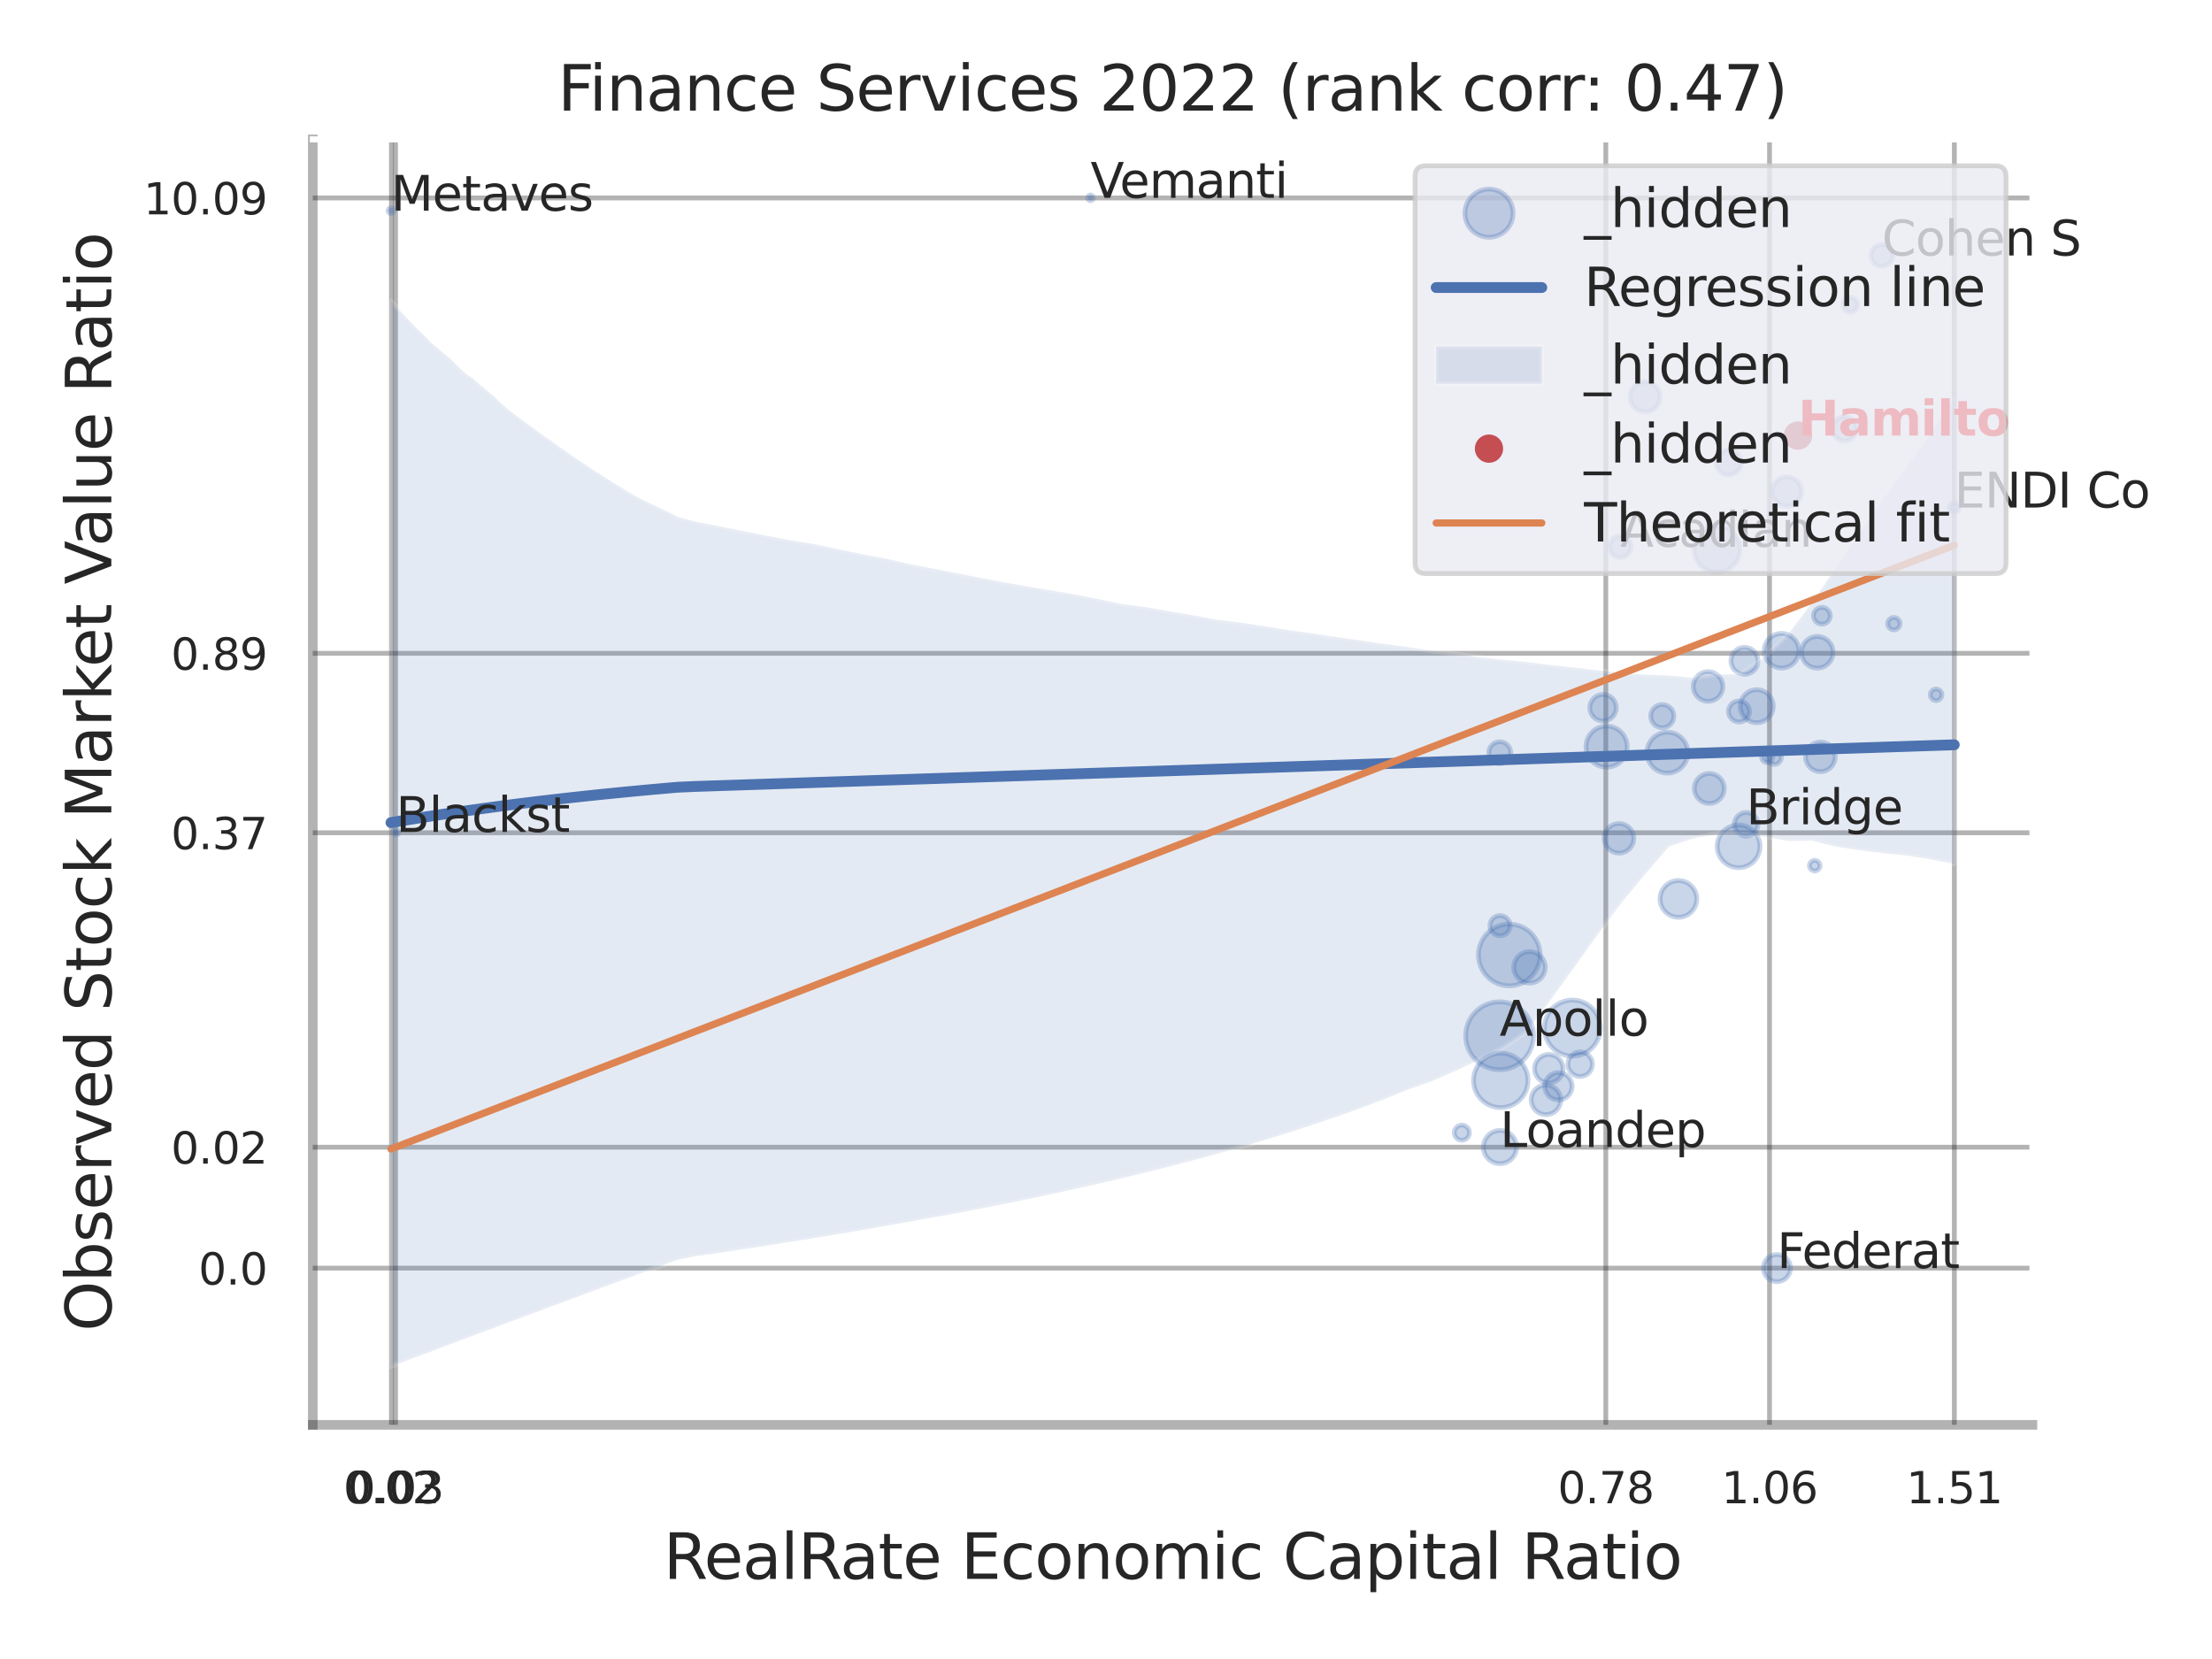 <?xml version="1.0" encoding="utf-8" standalone="no"?>
<!DOCTYPE svg PUBLIC "-//W3C//DTD SVG 1.1//EN"
  "http://www.w3.org/Graphics/SVG/1.1/DTD/svg11.dtd">
<svg xmlns:xlink="http://www.w3.org/1999/xlink" width="460.8pt" height="345.6pt" viewBox="0 0 460.8 345.6" xmlns="http://www.w3.org/2000/svg" version="1.1">
 <defs>
  <style type="text/css">*{stroke-linejoin: round; stroke-linecap: butt}</style>
 </defs>
 <g id="figure_1">
  <g id="patch_1">
   <path d="M 0 345.6 
L 460.8 345.6 
L 460.8 0 
L 0 0 
z
" style="fill: #ffffff"/>
  </g>
  <g id="axes_1">
   <g id="patch_2">
    <path d="M 65.16 296.82 
L 423.393 296.82 
L 423.393 29.04 
L 65.16 29.04 
z
" style="fill: #ffffff"/>
   </g>
   <g id="matplotlib.axis_1">
    <g id="xtick_1">
     <g id="line2d_1">
      <path d="M 81.539 296.82 
L 81.539 29.04 
" clip-path="url(#p4d9ef32e51)" style="fill: none; stroke: #000000; stroke-opacity: 0.3; stroke-linecap: round"/>
     </g>
     <g id="text_1">
      <!-- 0.02 -->
      <g style="fill: #262626" transform="translate(71.52 313.159) scale(0.09 -0.09)">
       <defs>
        <path id="DejaVuSans-30" d="M 2034 4250 
Q 1547 4250 1301 3770 
Q 1056 3291 1056 2328 
Q 1056 1369 1301 889 
Q 1547 409 2034 409 
Q 2525 409 2770 889 
Q 3016 1369 3016 2328 
Q 3016 3291 2770 3770 
Q 2525 4250 2034 4250 
z
M 2034 4750 
Q 2819 4750 3233 4129 
Q 3647 3509 3647 2328 
Q 3647 1150 3233 529 
Q 2819 -91 2034 -91 
Q 1250 -91 836 529 
Q 422 1150 422 2328 
Q 422 3509 836 4129 
Q 1250 4750 2034 4750 
z
" transform="scale(0.016)"/>
        <path id="DejaVuSans-2e" d="M 684 794 
L 1344 794 
L 1344 0 
L 684 0 
L 684 794 
z
" transform="scale(0.016)"/>
        <path id="DejaVuSans-32" d="M 1228 531 
L 3431 531 
L 3431 0 
L 469 0 
L 469 531 
Q 828 903 1448 1529 
Q 2069 2156 2228 2338 
Q 2531 2678 2651 2914 
Q 2772 3150 2772 3378 
Q 2772 3750 2511 3984 
Q 2250 4219 1831 4219 
Q 1534 4219 1204 4116 
Q 875 4013 500 3803 
L 500 4441 
Q 881 4594 1212 4672 
Q 1544 4750 1819 4750 
Q 2544 4750 2975 4387 
Q 3406 4025 3406 3419 
Q 3406 3131 3298 2873 
Q 3191 2616 2906 2266 
Q 2828 2175 2409 1742 
Q 1991 1309 1228 531 
z
" transform="scale(0.016)"/>
       </defs>
       <use xlink:href="#DejaVuSans-30"/>
       <use xlink:href="#DejaVuSans-2e" transform="translate(63.623 0)"/>
       <use xlink:href="#DejaVuSans-30" transform="translate(95.41 0)"/>
       <use xlink:href="#DejaVuSans-32" transform="translate(159.033 0)"/>
      </g>
     </g>
    </g>
    <g id="xtick_2">
     <g id="line2d_2">
      <path d="M 82.395 296.82 
L 82.395 29.04 
" clip-path="url(#p4d9ef32e51)" style="fill: none; stroke: #000000; stroke-opacity: 0.3; stroke-linecap: round"/>
     </g>
     <g id="text_2">
      <!-- 0.03 -->
      <g style="fill: #262626" transform="translate(72.375 313.159) scale(0.09 -0.09)">
       <defs>
        <path id="DejaVuSans-33" d="M 2597 2516 
Q 3050 2419 3304 2112 
Q 3559 1806 3559 1356 
Q 3559 666 3084 287 
Q 2609 -91 1734 -91 
Q 1441 -91 1130 -33 
Q 819 25 488 141 
L 488 750 
Q 750 597 1062 519 
Q 1375 441 1716 441 
Q 2309 441 2620 675 
Q 2931 909 2931 1356 
Q 2931 1769 2642 2001 
Q 2353 2234 1838 2234 
L 1294 2234 
L 1294 2753 
L 1863 2753 
Q 2328 2753 2575 2939 
Q 2822 3125 2822 3475 
Q 2822 3834 2567 4026 
Q 2313 4219 1838 4219 
Q 1578 4219 1281 4162 
Q 984 4106 628 3988 
L 628 4550 
Q 988 4650 1302 4700 
Q 1616 4750 1894 4750 
Q 2613 4750 3031 4423 
Q 3450 4097 3450 3541 
Q 3450 3153 3228 2886 
Q 3006 2619 2597 2516 
z
" transform="scale(0.016)"/>
       </defs>
       <use xlink:href="#DejaVuSans-30"/>
       <use xlink:href="#DejaVuSans-2e" transform="translate(63.623 0)"/>
       <use xlink:href="#DejaVuSans-30" transform="translate(95.41 0)"/>
       <use xlink:href="#DejaVuSans-33" transform="translate(159.033 0)"/>
      </g>
     </g>
    </g>
    <g id="xtick_3">
     <g id="line2d_3">
      <path d="M 334.518 296.82 
L 334.518 29.04 
" clip-path="url(#p4d9ef32e51)" style="fill: none; stroke: #000000; stroke-opacity: 0.3; stroke-linecap: round"/>
     </g>
     <g id="text_3">
      <!-- 0.78 -->
      <g style="fill: #262626" transform="translate(324.499 313.159) scale(0.09 -0.09)">
       <defs>
        <path id="DejaVuSans-37" d="M 525 4666 
L 3525 4666 
L 3525 4397 
L 1831 0 
L 1172 0 
L 2766 4134 
L 525 4134 
L 525 4666 
z
" transform="scale(0.016)"/>
        <path id="DejaVuSans-38" d="M 2034 2216 
Q 1584 2216 1326 1975 
Q 1069 1734 1069 1313 
Q 1069 891 1326 650 
Q 1584 409 2034 409 
Q 2484 409 2743 651 
Q 3003 894 3003 1313 
Q 3003 1734 2745 1975 
Q 2488 2216 2034 2216 
z
M 1403 2484 
Q 997 2584 770 2862 
Q 544 3141 544 3541 
Q 544 4100 942 4425 
Q 1341 4750 2034 4750 
Q 2731 4750 3128 4425 
Q 3525 4100 3525 3541 
Q 3525 3141 3298 2862 
Q 3072 2584 2669 2484 
Q 3125 2378 3379 2068 
Q 3634 1759 3634 1313 
Q 3634 634 3220 271 
Q 2806 -91 2034 -91 
Q 1263 -91 848 271 
Q 434 634 434 1313 
Q 434 1759 690 2068 
Q 947 2378 1403 2484 
z
M 1172 3481 
Q 1172 3119 1398 2916 
Q 1625 2713 2034 2713 
Q 2441 2713 2670 2916 
Q 2900 3119 2900 3481 
Q 2900 3844 2670 4047 
Q 2441 4250 2034 4250 
Q 1625 4250 1398 4047 
Q 1172 3844 1172 3481 
z
" transform="scale(0.016)"/>
       </defs>
       <use xlink:href="#DejaVuSans-30"/>
       <use xlink:href="#DejaVuSans-2e" transform="translate(63.623 0)"/>
       <use xlink:href="#DejaVuSans-37" transform="translate(95.41 0)"/>
       <use xlink:href="#DejaVuSans-38" transform="translate(159.033 0)"/>
      </g>
     </g>
    </g>
    <g id="xtick_4">
     <g id="line2d_4">
      <path d="M 368.621 296.82 
L 368.621 29.04 
" clip-path="url(#p4d9ef32e51)" style="fill: none; stroke: #000000; stroke-opacity: 0.3; stroke-linecap: round"/>
     </g>
     <g id="text_4">
      <!-- 1.06 -->
      <g style="fill: #262626" transform="translate(358.601 313.159) scale(0.09 -0.09)">
       <defs>
        <path id="DejaVuSans-31" d="M 794 531 
L 1825 531 
L 1825 4091 
L 703 3866 
L 703 4441 
L 1819 4666 
L 2450 4666 
L 2450 531 
L 3481 531 
L 3481 0 
L 794 0 
L 794 531 
z
" transform="scale(0.016)"/>
        <path id="DejaVuSans-36" d="M 2113 2584 
Q 1688 2584 1439 2293 
Q 1191 2003 1191 1497 
Q 1191 994 1439 701 
Q 1688 409 2113 409 
Q 2538 409 2786 701 
Q 3034 994 3034 1497 
Q 3034 2003 2786 2293 
Q 2538 2584 2113 2584 
z
M 3366 4563 
L 3366 3988 
Q 3128 4100 2886 4159 
Q 2644 4219 2406 4219 
Q 1781 4219 1451 3797 
Q 1122 3375 1075 2522 
Q 1259 2794 1537 2939 
Q 1816 3084 2150 3084 
Q 2853 3084 3261 2657 
Q 3669 2231 3669 1497 
Q 3669 778 3244 343 
Q 2819 -91 2113 -91 
Q 1303 -91 875 529 
Q 447 1150 447 2328 
Q 447 3434 972 4092 
Q 1497 4750 2381 4750 
Q 2619 4750 2861 4703 
Q 3103 4656 3366 4563 
z
" transform="scale(0.016)"/>
       </defs>
       <use xlink:href="#DejaVuSans-31"/>
       <use xlink:href="#DejaVuSans-2e" transform="translate(63.623 0)"/>
       <use xlink:href="#DejaVuSans-30" transform="translate(95.41 0)"/>
       <use xlink:href="#DejaVuSans-36" transform="translate(159.033 0)"/>
      </g>
     </g>
    </g>
    <g id="xtick_5">
     <g id="line2d_5">
      <path d="M 407.124 296.82 
L 407.124 29.04 
" clip-path="url(#p4d9ef32e51)" style="fill: none; stroke: #000000; stroke-opacity: 0.3; stroke-linecap: round"/>
     </g>
     <g id="text_5">
      <!-- 1.51 -->
      <g style="fill: #262626" transform="translate(397.104 313.159) scale(0.09 -0.09)">
       <defs>
        <path id="DejaVuSans-35" d="M 691 4666 
L 3169 4666 
L 3169 4134 
L 1269 4134 
L 1269 2991 
Q 1406 3038 1543 3061 
Q 1681 3084 1819 3084 
Q 2600 3084 3056 2656 
Q 3513 2228 3513 1497 
Q 3513 744 3044 326 
Q 2575 -91 1722 -91 
Q 1428 -91 1123 -41 
Q 819 9 494 109 
L 494 744 
Q 775 591 1075 516 
Q 1375 441 1709 441 
Q 2250 441 2565 725 
Q 2881 1009 2881 1497 
Q 2881 1984 2565 2268 
Q 2250 2553 1709 2553 
Q 1456 2553 1204 2497 
Q 953 2441 691 2322 
L 691 4666 
z
" transform="scale(0.016)"/>
       </defs>
       <use xlink:href="#DejaVuSans-31"/>
       <use xlink:href="#DejaVuSans-2e" transform="translate(63.623 0)"/>
       <use xlink:href="#DejaVuSans-35" transform="translate(95.41 0)"/>
       <use xlink:href="#DejaVuSans-31" transform="translate(159.033 0)"/>
      </g>
     </g>
    </g>
    <g id="xtick_6"/>
    <g id="xtick_7"/>
    <g id="text_6">
     <!-- RealRate Economic Capital Ratio -->
     <g style="fill: #262626" transform="translate(138.223 328.908) scale(0.13 -0.13)">
      <defs>
       <path id="DejaVuSans-52" d="M 2841 2188 
Q 3044 2119 3236 1894 
Q 3428 1669 3622 1275 
L 4263 0 
L 3584 0 
L 2988 1197 
Q 2756 1666 2539 1819 
Q 2322 1972 1947 1972 
L 1259 1972 
L 1259 0 
L 628 0 
L 628 4666 
L 2053 4666 
Q 2853 4666 3247 4331 
Q 3641 3997 3641 3322 
Q 3641 2881 3436 2590 
Q 3231 2300 2841 2188 
z
M 1259 4147 
L 1259 2491 
L 2053 2491 
Q 2509 2491 2742 2702 
Q 2975 2913 2975 3322 
Q 2975 3731 2742 3939 
Q 2509 4147 2053 4147 
L 1259 4147 
z
" transform="scale(0.016)"/>
       <path id="DejaVuSans-65" d="M 3597 1894 
L 3597 1613 
L 953 1613 
Q 991 1019 1311 708 
Q 1631 397 2203 397 
Q 2534 397 2845 478 
Q 3156 559 3463 722 
L 3463 178 
Q 3153 47 2828 -22 
Q 2503 -91 2169 -91 
Q 1331 -91 842 396 
Q 353 884 353 1716 
Q 353 2575 817 3079 
Q 1281 3584 2069 3584 
Q 2775 3584 3186 3129 
Q 3597 2675 3597 1894 
z
M 3022 2063 
Q 3016 2534 2758 2815 
Q 2500 3097 2075 3097 
Q 1594 3097 1305 2825 
Q 1016 2553 972 2059 
L 3022 2063 
z
" transform="scale(0.016)"/>
       <path id="DejaVuSans-61" d="M 2194 1759 
Q 1497 1759 1228 1600 
Q 959 1441 959 1056 
Q 959 750 1161 570 
Q 1363 391 1709 391 
Q 2188 391 2477 730 
Q 2766 1069 2766 1631 
L 2766 1759 
L 2194 1759 
z
M 3341 1997 
L 3341 0 
L 2766 0 
L 2766 531 
Q 2569 213 2275 61 
Q 1981 -91 1556 -91 
Q 1019 -91 701 211 
Q 384 513 384 1019 
Q 384 1609 779 1909 
Q 1175 2209 1959 2209 
L 2766 2209 
L 2766 2266 
Q 2766 2663 2505 2880 
Q 2244 3097 1772 3097 
Q 1472 3097 1187 3025 
Q 903 2953 641 2809 
L 641 3341 
Q 956 3463 1253 3523 
Q 1550 3584 1831 3584 
Q 2591 3584 2966 3190 
Q 3341 2797 3341 1997 
z
" transform="scale(0.016)"/>
       <path id="DejaVuSans-6c" d="M 603 4863 
L 1178 4863 
L 1178 0 
L 603 0 
L 603 4863 
z
" transform="scale(0.016)"/>
       <path id="DejaVuSans-74" d="M 1172 4494 
L 1172 3500 
L 2356 3500 
L 2356 3053 
L 1172 3053 
L 1172 1153 
Q 1172 725 1289 603 
Q 1406 481 1766 481 
L 2356 481 
L 2356 0 
L 1766 0 
Q 1100 0 847 248 
Q 594 497 594 1153 
L 594 3053 
L 172 3053 
L 172 3500 
L 594 3500 
L 594 4494 
L 1172 4494 
z
" transform="scale(0.016)"/>
       <path id="DejaVuSans-20" transform="scale(0.016)"/>
       <path id="DejaVuSans-45" d="M 628 4666 
L 3578 4666 
L 3578 4134 
L 1259 4134 
L 1259 2753 
L 3481 2753 
L 3481 2222 
L 1259 2222 
L 1259 531 
L 3634 531 
L 3634 0 
L 628 0 
L 628 4666 
z
" transform="scale(0.016)"/>
       <path id="DejaVuSans-63" d="M 3122 3366 
L 3122 2828 
Q 2878 2963 2633 3030 
Q 2388 3097 2138 3097 
Q 1578 3097 1268 2742 
Q 959 2388 959 1747 
Q 959 1106 1268 751 
Q 1578 397 2138 397 
Q 2388 397 2633 464 
Q 2878 531 3122 666 
L 3122 134 
Q 2881 22 2623 -34 
Q 2366 -91 2075 -91 
Q 1284 -91 818 406 
Q 353 903 353 1747 
Q 353 2603 823 3093 
Q 1294 3584 2113 3584 
Q 2378 3584 2631 3529 
Q 2884 3475 3122 3366 
z
" transform="scale(0.016)"/>
       <path id="DejaVuSans-6f" d="M 1959 3097 
Q 1497 3097 1228 2736 
Q 959 2375 959 1747 
Q 959 1119 1226 758 
Q 1494 397 1959 397 
Q 2419 397 2687 759 
Q 2956 1122 2956 1747 
Q 2956 2369 2687 2733 
Q 2419 3097 1959 3097 
z
M 1959 3584 
Q 2709 3584 3137 3096 
Q 3566 2609 3566 1747 
Q 3566 888 3137 398 
Q 2709 -91 1959 -91 
Q 1206 -91 779 398 
Q 353 888 353 1747 
Q 353 2609 779 3096 
Q 1206 3584 1959 3584 
z
" transform="scale(0.016)"/>
       <path id="DejaVuSans-6e" d="M 3513 2113 
L 3513 0 
L 2938 0 
L 2938 2094 
Q 2938 2591 2744 2837 
Q 2550 3084 2163 3084 
Q 1697 3084 1428 2787 
Q 1159 2491 1159 1978 
L 1159 0 
L 581 0 
L 581 3500 
L 1159 3500 
L 1159 2956 
Q 1366 3272 1645 3428 
Q 1925 3584 2291 3584 
Q 2894 3584 3203 3211 
Q 3513 2838 3513 2113 
z
" transform="scale(0.016)"/>
       <path id="DejaVuSans-6d" d="M 3328 2828 
Q 3544 3216 3844 3400 
Q 4144 3584 4550 3584 
Q 5097 3584 5394 3201 
Q 5691 2819 5691 2113 
L 5691 0 
L 5113 0 
L 5113 2094 
Q 5113 2597 4934 2840 
Q 4756 3084 4391 3084 
Q 3944 3084 3684 2787 
Q 3425 2491 3425 1978 
L 3425 0 
L 2847 0 
L 2847 2094 
Q 2847 2600 2669 2842 
Q 2491 3084 2119 3084 
Q 1678 3084 1418 2786 
Q 1159 2488 1159 1978 
L 1159 0 
L 581 0 
L 581 3500 
L 1159 3500 
L 1159 2956 
Q 1356 3278 1631 3431 
Q 1906 3584 2284 3584 
Q 2666 3584 2933 3390 
Q 3200 3197 3328 2828 
z
" transform="scale(0.016)"/>
       <path id="DejaVuSans-69" d="M 603 3500 
L 1178 3500 
L 1178 0 
L 603 0 
L 603 3500 
z
M 603 4863 
L 1178 4863 
L 1178 4134 
L 603 4134 
L 603 4863 
z
" transform="scale(0.016)"/>
       <path id="DejaVuSans-43" d="M 4122 4306 
L 4122 3641 
Q 3803 3938 3442 4084 
Q 3081 4231 2675 4231 
Q 1875 4231 1450 3742 
Q 1025 3253 1025 2328 
Q 1025 1406 1450 917 
Q 1875 428 2675 428 
Q 3081 428 3442 575 
Q 3803 722 4122 1019 
L 4122 359 
Q 3791 134 3420 21 
Q 3050 -91 2638 -91 
Q 1578 -91 968 557 
Q 359 1206 359 2328 
Q 359 3453 968 4101 
Q 1578 4750 2638 4750 
Q 3056 4750 3426 4639 
Q 3797 4528 4122 4306 
z
" transform="scale(0.016)"/>
       <path id="DejaVuSans-70" d="M 1159 525 
L 1159 -1331 
L 581 -1331 
L 581 3500 
L 1159 3500 
L 1159 2969 
Q 1341 3281 1617 3432 
Q 1894 3584 2278 3584 
Q 2916 3584 3314 3078 
Q 3713 2572 3713 1747 
Q 3713 922 3314 415 
Q 2916 -91 2278 -91 
Q 1894 -91 1617 61 
Q 1341 213 1159 525 
z
M 3116 1747 
Q 3116 2381 2855 2742 
Q 2594 3103 2138 3103 
Q 1681 3103 1420 2742 
Q 1159 2381 1159 1747 
Q 1159 1113 1420 752 
Q 1681 391 2138 391 
Q 2594 391 2855 752 
Q 3116 1113 3116 1747 
z
" transform="scale(0.016)"/>
      </defs>
      <use xlink:href="#DejaVuSans-52"/>
      <use xlink:href="#DejaVuSans-65" transform="translate(64.982 0)"/>
      <use xlink:href="#DejaVuSans-61" transform="translate(126.506 0)"/>
      <use xlink:href="#DejaVuSans-6c" transform="translate(187.785 0)"/>
      <use xlink:href="#DejaVuSans-52" transform="translate(215.568 0)"/>
      <use xlink:href="#DejaVuSans-61" transform="translate(282.801 0)"/>
      <use xlink:href="#DejaVuSans-74" transform="translate(344.08 0)"/>
      <use xlink:href="#DejaVuSans-65" transform="translate(383.289 0)"/>
      <use xlink:href="#DejaVuSans-20" transform="translate(444.812 0)"/>
      <use xlink:href="#DejaVuSans-45" transform="translate(476.6 0)"/>
      <use xlink:href="#DejaVuSans-63" transform="translate(539.783 0)"/>
      <use xlink:href="#DejaVuSans-6f" transform="translate(594.764 0)"/>
      <use xlink:href="#DejaVuSans-6e" transform="translate(655.945 0)"/>
      <use xlink:href="#DejaVuSans-6f" transform="translate(719.324 0)"/>
      <use xlink:href="#DejaVuSans-6d" transform="translate(780.506 0)"/>
      <use xlink:href="#DejaVuSans-69" transform="translate(877.918 0)"/>
      <use xlink:href="#DejaVuSans-63" transform="translate(905.701 0)"/>
      <use xlink:href="#DejaVuSans-20" transform="translate(960.682 0)"/>
      <use xlink:href="#DejaVuSans-43" transform="translate(992.469 0)"/>
      <use xlink:href="#DejaVuSans-61" transform="translate(1062.293 0)"/>
      <use xlink:href="#DejaVuSans-70" transform="translate(1123.572 0)"/>
      <use xlink:href="#DejaVuSans-69" transform="translate(1187.049 0)"/>
      <use xlink:href="#DejaVuSans-74" transform="translate(1214.832 0)"/>
      <use xlink:href="#DejaVuSans-61" transform="translate(1254.041 0)"/>
      <use xlink:href="#DejaVuSans-6c" transform="translate(1315.32 0)"/>
      <use xlink:href="#DejaVuSans-20" transform="translate(1343.104 0)"/>
      <use xlink:href="#DejaVuSans-52" transform="translate(1374.891 0)"/>
      <use xlink:href="#DejaVuSans-61" transform="translate(1442.123 0)"/>
      <use xlink:href="#DejaVuSans-74" transform="translate(1503.402 0)"/>
      <use xlink:href="#DejaVuSans-69" transform="translate(1542.611 0)"/>
      <use xlink:href="#DejaVuSans-6f" transform="translate(1570.395 0)"/>
     </g>
    </g>
   </g>
   <g id="matplotlib.axis_2">
    <g id="ytick_1">
     <g id="line2d_6">
      <path d="M 65.16 264.177 
L 423.393 264.177 
" clip-path="url(#p4d9ef32e51)" style="fill: none; stroke: #000000; stroke-opacity: 0.3; stroke-linecap: round"/>
     </g>
     <g id="text_7">
      <!-- 0.0 -->
      <g style="fill: #262626" transform="translate(41.347 267.596) scale(0.09 -0.09)">
       <use xlink:href="#DejaVuSans-30"/>
       <use xlink:href="#DejaVuSans-2e" transform="translate(63.623 0)"/>
       <use xlink:href="#DejaVuSans-30" transform="translate(95.41 0)"/>
      </g>
     </g>
    </g>
    <g id="ytick_2">
     <g id="line2d_7">
      <path d="M 65.16 238.987 
L 423.393 238.987 
" clip-path="url(#p4d9ef32e51)" style="fill: none; stroke: #000000; stroke-opacity: 0.3; stroke-linecap: round"/>
     </g>
     <g id="text_8">
      <!-- 0.02 -->
      <g style="fill: #262626" transform="translate(35.621 242.406) scale(0.09 -0.09)">
       <use xlink:href="#DejaVuSans-30"/>
       <use xlink:href="#DejaVuSans-2e" transform="translate(63.623 0)"/>
       <use xlink:href="#DejaVuSans-30" transform="translate(95.41 0)"/>
       <use xlink:href="#DejaVuSans-32" transform="translate(159.033 0)"/>
      </g>
     </g>
    </g>
    <g id="ytick_3">
     <g id="line2d_8">
      <path d="M 65.16 173.481 
L 423.393 173.481 
" clip-path="url(#p4d9ef32e51)" style="fill: none; stroke: #000000; stroke-opacity: 0.3; stroke-linecap: round"/>
     </g>
     <g id="text_9">
      <!-- 0.37 -->
      <g style="fill: #262626" transform="translate(35.621 176.901) scale(0.09 -0.09)">
       <use xlink:href="#DejaVuSans-30"/>
       <use xlink:href="#DejaVuSans-2e" transform="translate(63.623 0)"/>
       <use xlink:href="#DejaVuSans-33" transform="translate(95.41 0)"/>
       <use xlink:href="#DejaVuSans-37" transform="translate(159.033 0)"/>
      </g>
     </g>
    </g>
    <g id="ytick_4">
     <g id="line2d_9">
      <path d="M 65.16 136.094 
L 423.393 136.094 
" clip-path="url(#p4d9ef32e51)" style="fill: none; stroke: #000000; stroke-opacity: 0.3; stroke-linecap: round"/>
     </g>
     <g id="text_10">
      <!-- 0.89 -->
      <g style="fill: #262626" transform="translate(35.621 139.514) scale(0.09 -0.09)">
       <defs>
        <path id="DejaVuSans-39" d="M 703 97 
L 703 672 
Q 941 559 1184 500 
Q 1428 441 1663 441 
Q 2288 441 2617 861 
Q 2947 1281 2994 2138 
Q 2813 1869 2534 1725 
Q 2256 1581 1919 1581 
Q 1219 1581 811 2004 
Q 403 2428 403 3163 
Q 403 3881 828 4315 
Q 1253 4750 1959 4750 
Q 2769 4750 3195 4129 
Q 3622 3509 3622 2328 
Q 3622 1225 3098 567 
Q 2575 -91 1691 -91 
Q 1453 -91 1209 -44 
Q 966 3 703 97 
z
M 1959 2075 
Q 2384 2075 2632 2365 
Q 2881 2656 2881 3163 
Q 2881 3666 2632 3958 
Q 2384 4250 1959 4250 
Q 1534 4250 1286 3958 
Q 1038 3666 1038 3163 
Q 1038 2656 1286 2365 
Q 1534 2075 1959 2075 
z
" transform="scale(0.016)"/>
       </defs>
       <use xlink:href="#DejaVuSans-30"/>
       <use xlink:href="#DejaVuSans-2e" transform="translate(63.623 0)"/>
       <use xlink:href="#DejaVuSans-38" transform="translate(95.41 0)"/>
       <use xlink:href="#DejaVuSans-39" transform="translate(159.033 0)"/>
      </g>
     </g>
    </g>
    <g id="ytick_5">
     <g id="line2d_10">
      <path d="M 65.16 41.24 
L 423.393 41.24 
" clip-path="url(#p4d9ef32e51)" style="fill: none; stroke: #000000; stroke-opacity: 0.3; stroke-linecap: round"/>
     </g>
     <g id="text_11">
      <!-- 10.09 -->
      <g style="fill: #262626" transform="translate(29.895 44.66) scale(0.09 -0.09)">
       <use xlink:href="#DejaVuSans-31"/>
       <use xlink:href="#DejaVuSans-30" transform="translate(63.623 0)"/>
       <use xlink:href="#DejaVuSans-2e" transform="translate(127.246 0)"/>
       <use xlink:href="#DejaVuSans-30" transform="translate(159.033 0)"/>
       <use xlink:href="#DejaVuSans-39" transform="translate(222.656 0)"/>
      </g>
     </g>
    </g>
    <g id="ytick_6"/>
    <g id="ytick_7"/>
    <g id="ytick_8"/>
    <g id="text_12">
     <!-- Observed Stock Market Value Ratio -->
     <g style="fill: #262626" transform="translate(23.191 277.332) rotate(-90) scale(0.13 -0.13)">
      <defs>
       <path id="DejaVuSans-4f" d="M 2522 4238 
Q 1834 4238 1429 3725 
Q 1025 3213 1025 2328 
Q 1025 1447 1429 934 
Q 1834 422 2522 422 
Q 3209 422 3611 934 
Q 4013 1447 4013 2328 
Q 4013 3213 3611 3725 
Q 3209 4238 2522 4238 
z
M 2522 4750 
Q 3503 4750 4090 4092 
Q 4678 3434 4678 2328 
Q 4678 1225 4090 567 
Q 3503 -91 2522 -91 
Q 1538 -91 948 565 
Q 359 1222 359 2328 
Q 359 3434 948 4092 
Q 1538 4750 2522 4750 
z
" transform="scale(0.016)"/>
       <path id="DejaVuSans-62" d="M 3116 1747 
Q 3116 2381 2855 2742 
Q 2594 3103 2138 3103 
Q 1681 3103 1420 2742 
Q 1159 2381 1159 1747 
Q 1159 1113 1420 752 
Q 1681 391 2138 391 
Q 2594 391 2855 752 
Q 3116 1113 3116 1747 
z
M 1159 2969 
Q 1341 3281 1617 3432 
Q 1894 3584 2278 3584 
Q 2916 3584 3314 3078 
Q 3713 2572 3713 1747 
Q 3713 922 3314 415 
Q 2916 -91 2278 -91 
Q 1894 -91 1617 61 
Q 1341 213 1159 525 
L 1159 0 
L 581 0 
L 581 4863 
L 1159 4863 
L 1159 2969 
z
" transform="scale(0.016)"/>
       <path id="DejaVuSans-73" d="M 2834 3397 
L 2834 2853 
Q 2591 2978 2328 3040 
Q 2066 3103 1784 3103 
Q 1356 3103 1142 2972 
Q 928 2841 928 2578 
Q 928 2378 1081 2264 
Q 1234 2150 1697 2047 
L 1894 2003 
Q 2506 1872 2764 1633 
Q 3022 1394 3022 966 
Q 3022 478 2636 193 
Q 2250 -91 1575 -91 
Q 1294 -91 989 -36 
Q 684 19 347 128 
L 347 722 
Q 666 556 975 473 
Q 1284 391 1588 391 
Q 1994 391 2212 530 
Q 2431 669 2431 922 
Q 2431 1156 2273 1281 
Q 2116 1406 1581 1522 
L 1381 1569 
Q 847 1681 609 1914 
Q 372 2147 372 2553 
Q 372 3047 722 3315 
Q 1072 3584 1716 3584 
Q 2034 3584 2315 3537 
Q 2597 3491 2834 3397 
z
" transform="scale(0.016)"/>
       <path id="DejaVuSans-72" d="M 2631 2963 
Q 2534 3019 2420 3045 
Q 2306 3072 2169 3072 
Q 1681 3072 1420 2755 
Q 1159 2438 1159 1844 
L 1159 0 
L 581 0 
L 581 3500 
L 1159 3500 
L 1159 2956 
Q 1341 3275 1631 3429 
Q 1922 3584 2338 3584 
Q 2397 3584 2469 3576 
Q 2541 3569 2628 3553 
L 2631 2963 
z
" transform="scale(0.016)"/>
       <path id="DejaVuSans-76" d="M 191 3500 
L 800 3500 
L 1894 563 
L 2988 3500 
L 3597 3500 
L 2284 0 
L 1503 0 
L 191 3500 
z
" transform="scale(0.016)"/>
       <path id="DejaVuSans-64" d="M 2906 2969 
L 2906 4863 
L 3481 4863 
L 3481 0 
L 2906 0 
L 2906 525 
Q 2725 213 2448 61 
Q 2172 -91 1784 -91 
Q 1150 -91 751 415 
Q 353 922 353 1747 
Q 353 2572 751 3078 
Q 1150 3584 1784 3584 
Q 2172 3584 2448 3432 
Q 2725 3281 2906 2969 
z
M 947 1747 
Q 947 1113 1208 752 
Q 1469 391 1925 391 
Q 2381 391 2643 752 
Q 2906 1113 2906 1747 
Q 2906 2381 2643 2742 
Q 2381 3103 1925 3103 
Q 1469 3103 1208 2742 
Q 947 2381 947 1747 
z
" transform="scale(0.016)"/>
       <path id="DejaVuSans-53" d="M 3425 4513 
L 3425 3897 
Q 3066 4069 2747 4153 
Q 2428 4238 2131 4238 
Q 1616 4238 1336 4038 
Q 1056 3838 1056 3469 
Q 1056 3159 1242 3001 
Q 1428 2844 1947 2747 
L 2328 2669 
Q 3034 2534 3370 2195 
Q 3706 1856 3706 1288 
Q 3706 609 3251 259 
Q 2797 -91 1919 -91 
Q 1588 -91 1214 -16 
Q 841 59 441 206 
L 441 856 
Q 825 641 1194 531 
Q 1563 422 1919 422 
Q 2459 422 2753 634 
Q 3047 847 3047 1241 
Q 3047 1584 2836 1778 
Q 2625 1972 2144 2069 
L 1759 2144 
Q 1053 2284 737 2584 
Q 422 2884 422 3419 
Q 422 4038 858 4394 
Q 1294 4750 2059 4750 
Q 2388 4750 2728 4690 
Q 3069 4631 3425 4513 
z
" transform="scale(0.016)"/>
       <path id="DejaVuSans-6b" d="M 581 4863 
L 1159 4863 
L 1159 1991 
L 2875 3500 
L 3609 3500 
L 1753 1863 
L 3688 0 
L 2938 0 
L 1159 1709 
L 1159 0 
L 581 0 
L 581 4863 
z
" transform="scale(0.016)"/>
       <path id="DejaVuSans-4d" d="M 628 4666 
L 1569 4666 
L 2759 1491 
L 3956 4666 
L 4897 4666 
L 4897 0 
L 4281 0 
L 4281 4097 
L 3078 897 
L 2444 897 
L 1241 4097 
L 1241 0 
L 628 0 
L 628 4666 
z
" transform="scale(0.016)"/>
       <path id="DejaVuSans-56" d="M 1831 0 
L 50 4666 
L 709 4666 
L 2188 738 
L 3669 4666 
L 4325 4666 
L 2547 0 
L 1831 0 
z
" transform="scale(0.016)"/>
       <path id="DejaVuSans-75" d="M 544 1381 
L 544 3500 
L 1119 3500 
L 1119 1403 
Q 1119 906 1312 657 
Q 1506 409 1894 409 
Q 2359 409 2629 706 
Q 2900 1003 2900 1516 
L 2900 3500 
L 3475 3500 
L 3475 0 
L 2900 0 
L 2900 538 
Q 2691 219 2414 64 
Q 2138 -91 1772 -91 
Q 1169 -91 856 284 
Q 544 659 544 1381 
z
M 1991 3584 
L 1991 3584 
z
" transform="scale(0.016)"/>
      </defs>
      <use xlink:href="#DejaVuSans-4f"/>
      <use xlink:href="#DejaVuSans-62" transform="translate(78.711 0)"/>
      <use xlink:href="#DejaVuSans-73" transform="translate(142.188 0)"/>
      <use xlink:href="#DejaVuSans-65" transform="translate(194.287 0)"/>
      <use xlink:href="#DejaVuSans-72" transform="translate(255.811 0)"/>
      <use xlink:href="#DejaVuSans-76" transform="translate(296.924 0)"/>
      <use xlink:href="#DejaVuSans-65" transform="translate(356.104 0)"/>
      <use xlink:href="#DejaVuSans-64" transform="translate(417.627 0)"/>
      <use xlink:href="#DejaVuSans-20" transform="translate(481.104 0)"/>
      <use xlink:href="#DejaVuSans-53" transform="translate(512.891 0)"/>
      <use xlink:href="#DejaVuSans-74" transform="translate(576.367 0)"/>
      <use xlink:href="#DejaVuSans-6f" transform="translate(615.576 0)"/>
      <use xlink:href="#DejaVuSans-63" transform="translate(676.758 0)"/>
      <use xlink:href="#DejaVuSans-6b" transform="translate(731.738 0)"/>
      <use xlink:href="#DejaVuSans-20" transform="translate(789.648 0)"/>
      <use xlink:href="#DejaVuSans-4d" transform="translate(821.436 0)"/>
      <use xlink:href="#DejaVuSans-61" transform="translate(907.715 0)"/>
      <use xlink:href="#DejaVuSans-72" transform="translate(968.994 0)"/>
      <use xlink:href="#DejaVuSans-6b" transform="translate(1010.107 0)"/>
      <use xlink:href="#DejaVuSans-65" transform="translate(1064.393 0)"/>
      <use xlink:href="#DejaVuSans-74" transform="translate(1125.916 0)"/>
      <use xlink:href="#DejaVuSans-20" transform="translate(1165.125 0)"/>
      <use xlink:href="#DejaVuSans-56" transform="translate(1196.912 0)"/>
      <use xlink:href="#DejaVuSans-61" transform="translate(1257.57 0)"/>
      <use xlink:href="#DejaVuSans-6c" transform="translate(1318.85 0)"/>
      <use xlink:href="#DejaVuSans-75" transform="translate(1346.633 0)"/>
      <use xlink:href="#DejaVuSans-65" transform="translate(1410.012 0)"/>
      <use xlink:href="#DejaVuSans-20" transform="translate(1471.535 0)"/>
      <use xlink:href="#DejaVuSans-52" transform="translate(1503.322 0)"/>
      <use xlink:href="#DejaVuSans-61" transform="translate(1570.555 0)"/>
      <use xlink:href="#DejaVuSans-74" transform="translate(1631.834 0)"/>
      <use xlink:href="#DejaVuSans-69" transform="translate(1671.043 0)"/>
      <use xlink:href="#DejaVuSans-6f" transform="translate(1698.826 0)"/>
     </g>
    </g>
   </g>
   <g id="PathCollection_1">
    <path d="M 329.175 224.253 
C 329.854 224.253 330.505 223.984 330.985 223.504 
C 331.465 223.024 331.734 222.373 331.734 221.694 
C 331.734 221.015 331.465 220.364 330.985 219.884 
C 330.505 219.404 329.854 219.135 329.175 219.135 
C 328.496 219.135 327.845 219.404 327.365 219.884 
C 326.885 220.364 326.616 221.015 326.616 221.694 
C 326.616 222.373 326.885 223.024 327.365 223.504 
C 327.845 223.984 328.496 224.253 329.175 224.253 
z
" clip-path="url(#p4d9ef32e51)" style="fill: #4c72b0; fill-opacity: 0.3; stroke: #4c72b0; stroke-opacity: 0.3"/>
    <path d="M 385.434 65.017 
C 385.845 65.017 386.238 64.854 386.528 64.564 
C 386.818 64.274 386.981 63.881 386.981 63.471 
C 386.981 63.061 386.818 62.668 386.528 62.378 
C 386.238 62.088 385.845 61.925 385.434 61.925 
C 385.024 61.925 384.631 62.088 384.341 62.378 
C 384.051 62.668 383.888 63.061 383.888 63.471 
C 383.888 63.881 384.051 64.274 384.341 64.564 
C 384.631 64.854 385.024 65.017 385.434 65.017 
z
" clip-path="url(#p4d9ef32e51)" style="fill: #4c72b0; fill-opacity: 0.3; stroke: #4c72b0; stroke-opacity: 0.3"/>
    <path d="M 394.529 131.21 
C 394.871 131.21 395.2 131.074 395.442 130.832 
C 395.685 130.59 395.821 130.261 395.821 129.918 
C 395.821 129.576 395.685 129.247 395.442 129.005 
C 395.2 128.763 394.871 128.626 394.529 128.626 
C 394.186 128.626 393.858 128.763 393.615 129.005 
C 393.373 129.247 393.237 129.576 393.237 129.918 
C 393.237 130.261 393.373 130.59 393.615 130.832 
C 393.858 131.074 394.186 131.21 394.529 131.21 
z
" clip-path="url(#p4d9ef32e51)" style="fill: #4c72b0; fill-opacity: 0.3; stroke: #4c72b0; stroke-opacity: 0.3"/>
    <path d="M 314.414 205.371 
C 316.12 205.371 317.756 204.694 318.962 203.488 
C 320.168 202.281 320.845 200.646 320.845 198.94 
C 320.845 197.234 320.168 195.598 318.962 194.392 
C 317.756 193.186 316.12 192.509 314.414 192.509 
C 312.708 192.509 311.073 193.186 309.866 194.392 
C 308.66 195.598 307.983 197.234 307.983 198.94 
C 307.983 200.646 308.66 202.281 309.866 203.488 
C 311.073 204.694 312.708 205.371 314.414 205.371 
z
" clip-path="url(#p4d9ef32e51)" style="fill: #4c72b0; fill-opacity: 0.3; stroke: #4c72b0; stroke-opacity: 0.3"/>
    <path d="M 337.273 177.721 
C 338.09 177.721 338.874 177.396 339.452 176.818 
C 340.03 176.24 340.355 175.456 340.355 174.639 
C 340.355 173.822 340.03 173.038 339.452 172.46 
C 338.874 171.882 338.09 171.557 337.273 171.557 
C 336.455 171.557 335.671 171.882 335.093 172.46 
C 334.515 173.038 334.191 173.822 334.191 174.639 
C 334.191 175.456 334.515 176.24 335.093 176.818 
C 335.671 177.396 336.455 177.721 337.273 177.721 
z
" clip-path="url(#p4d9ef32e51)" style="fill: #4c72b0; fill-opacity: 0.3; stroke: #4c72b0; stroke-opacity: 0.3"/>
    <path d="M 324.647 229.143 
C 325.403 229.143 326.128 228.842 326.663 228.308 
C 327.197 227.773 327.498 227.048 327.498 226.292 
C 327.498 225.536 327.197 224.811 326.663 224.277 
C 326.128 223.742 325.403 223.442 324.647 223.442 
C 323.891 223.442 323.166 223.742 322.631 224.277 
C 322.097 224.811 321.797 225.536 321.797 226.292 
C 321.797 227.048 322.097 227.773 322.631 228.308 
C 323.166 228.842 323.891 229.143 324.647 229.143 
z
" clip-path="url(#p4d9ef32e51)" style="fill: #4c72b0; fill-opacity: 0.3; stroke: #4c72b0; stroke-opacity: 0.3"/>
    <path d="M 362.182 180.759 
C 363.364 180.759 364.497 180.289 365.333 179.454 
C 366.168 178.618 366.638 177.485 366.638 176.303 
C 366.638 175.121 366.168 173.988 365.333 173.152 
C 364.497 172.317 363.364 171.847 362.182 171.847 
C 361 171.847 359.867 172.317 359.031 173.152 
C 358.196 173.988 357.726 175.121 357.726 176.303 
C 357.726 177.485 358.196 178.618 359.031 179.454 
C 359.867 180.289 361 180.759 362.182 180.759 
z
" clip-path="url(#p4d9ef32e51)" style="fill: #4c72b0; fill-opacity: 0.3; stroke: #4c72b0; stroke-opacity: 0.3"/>
    <path d="M 81.443 44.503 
C 81.604 44.503 81.759 44.439 81.873 44.325 
C 81.986 44.212 82.05 44.057 82.05 43.896 
C 82.05 43.735 81.986 43.581 81.873 43.467 
C 81.759 43.353 81.604 43.289 81.443 43.289 
C 81.282 43.289 81.128 43.353 81.014 43.467 
C 80.9 43.581 80.836 43.735 80.836 43.896 
C 80.836 44.057 80.9 44.212 81.014 44.325 
C 81.128 44.439 81.282 44.503 81.443 44.503 
z
" clip-path="url(#p4d9ef32e51)" style="fill: #4c72b0; fill-opacity: 0.3; stroke: #4c72b0; stroke-opacity: 0.3"/>
    <path d="M 349.645 191.089 
C 350.661 191.089 351.634 190.686 352.352 189.968 
C 353.07 189.25 353.473 188.276 353.473 187.261 
C 353.473 186.246 353.07 185.272 352.352 184.555 
C 351.634 183.837 350.661 183.433 349.645 183.433 
C 348.63 183.433 347.657 183.837 346.939 184.555 
C 346.221 185.272 345.818 186.246 345.818 187.261 
C 345.818 188.276 346.221 189.25 346.939 189.968 
C 347.657 190.686 348.63 191.089 349.645 191.089 
z
" clip-path="url(#p4d9ef32e51)" style="fill: #4c72b0; fill-opacity: 0.3; stroke: #4c72b0; stroke-opacity: 0.3"/>
    <path d="M 371.136 139.169 
C 372.092 139.169 373.009 138.789 373.685 138.113 
C 374.361 137.437 374.741 136.52 374.741 135.564 
C 374.741 134.608 374.361 133.691 373.685 133.015 
C 373.009 132.339 372.092 131.959 371.136 131.959 
C 370.179 131.959 369.262 132.339 368.586 133.015 
C 367.91 133.691 367.531 134.608 367.531 135.564 
C 367.531 136.52 367.91 137.437 368.586 138.113 
C 369.262 138.789 370.179 139.169 371.136 139.169 
z
" clip-path="url(#p4d9ef32e51)" style="fill: #4c72b0; fill-opacity: 0.3; stroke: #4c72b0; stroke-opacity: 0.3"/>
    <path d="M 370.175 266.996 
C 370.926 266.996 371.646 266.698 372.177 266.167 
C 372.707 265.636 373.006 264.916 373.006 264.166 
C 373.006 263.415 372.707 262.695 372.177 262.164 
C 371.646 261.633 370.926 261.335 370.175 261.335 
C 369.425 261.335 368.705 261.633 368.174 262.164 
C 367.643 262.695 367.345 263.415 367.345 264.166 
C 367.345 264.916 367.643 265.636 368.174 266.167 
C 368.705 266.698 369.425 266.996 370.175 266.996 
z
" clip-path="url(#p4d9ef32e51)" style="fill: #4c72b0; fill-opacity: 0.3; stroke: #4c72b0; stroke-opacity: 0.3"/>
    <path d="M 369.57 159.242 
C 369.974 159.242 370.361 159.081 370.647 158.796 
C 370.932 158.51 371.093 158.123 371.093 157.719 
C 371.093 157.315 370.932 156.928 370.647 156.642 
C 370.361 156.356 369.974 156.196 369.57 156.196 
C 369.166 156.196 368.779 156.356 368.493 156.642 
C 368.208 156.928 368.047 157.315 368.047 157.719 
C 368.047 158.123 368.208 158.51 368.493 158.796 
C 368.779 159.081 369.166 159.242 369.57 159.242 
z
" clip-path="url(#p4d9ef32e51)" style="fill: #4c72b0; fill-opacity: 0.3; stroke: #4c72b0; stroke-opacity: 0.3"/>
    <path d="M 334.686 159.833 
C 335.824 159.833 336.915 159.381 337.72 158.577 
C 338.525 157.772 338.977 156.681 338.977 155.543 
C 338.977 154.405 338.525 153.314 337.72 152.51 
C 336.915 151.705 335.824 151.253 334.686 151.253 
C 333.549 151.253 332.457 151.705 331.653 152.51 
C 330.848 153.314 330.396 154.405 330.396 155.543 
C 330.396 156.681 330.848 157.772 331.653 158.577 
C 332.457 159.381 333.549 159.833 334.686 159.833 
z
" clip-path="url(#p4d9ef32e51)" style="fill: #4c72b0; fill-opacity: 0.3; stroke: #4c72b0; stroke-opacity: 0.3"/>
    <path d="M 378.572 139.188 
C 379.447 139.188 380.287 138.84 380.906 138.221 
C 381.525 137.602 381.873 136.763 381.873 135.888 
C 381.873 135.012 381.525 134.173 380.906 133.554 
C 380.287 132.935 379.447 132.587 378.572 132.587 
C 377.697 132.587 376.857 132.935 376.238 133.554 
C 375.619 134.173 375.272 135.012 375.272 135.888 
C 375.272 136.763 375.619 137.602 376.238 138.221 
C 376.857 138.84 377.697 139.188 378.572 139.188 
z
" clip-path="url(#p4d9ef32e51)" style="fill: #4c72b0; fill-opacity: 0.3; stroke: #4c72b0; stroke-opacity: 0.3"/>
    <path d="M 392.033 55.507 
C 392.638 55.507 393.218 55.266 393.646 54.838 
C 394.074 54.411 394.314 53.83 394.314 53.225 
C 394.314 52.62 394.074 52.04 393.646 51.612 
C 393.218 51.184 392.638 50.944 392.033 50.944 
C 391.428 50.944 390.847 51.184 390.42 51.612 
C 389.992 52.04 389.752 52.62 389.752 53.225 
C 389.752 53.83 389.992 54.411 390.42 54.838 
C 390.847 55.266 391.428 55.507 392.033 55.507 
z
" clip-path="url(#p4d9ef32e51)" style="fill: #4c72b0; fill-opacity: 0.3; stroke: #4c72b0; stroke-opacity: 0.3"/>
    <path d="M 342.699 85.793 
C 343.532 85.793 344.33 85.463 344.919 84.874 
C 345.508 84.285 345.839 83.487 345.839 82.654 
C 345.839 81.822 345.508 81.023 344.919 80.435 
C 344.33 79.846 343.532 79.515 342.699 79.515 
C 341.867 79.515 341.068 79.846 340.48 80.435 
C 339.891 81.023 339.56 81.822 339.56 82.654 
C 339.56 83.487 339.891 84.285 340.48 84.874 
C 341.068 85.463 341.867 85.793 342.699 85.793 
z
" clip-path="url(#p4d9ef32e51)" style="fill: #4c72b0; fill-opacity: 0.3; stroke: #4c72b0; stroke-opacity: 0.3"/>
    <path d="M 372.23 105.467 
C 373.044 105.467 373.824 105.143 374.4 104.568 
C 374.975 103.993 375.298 103.212 375.298 102.398 
C 375.298 101.585 374.975 100.804 374.4 100.229 
C 373.824 99.653 373.044 99.33 372.23 99.33 
C 371.416 99.33 370.636 99.653 370.061 100.229 
C 369.485 100.804 369.162 101.585 369.162 102.398 
C 369.162 103.212 369.485 103.993 370.061 104.568 
C 370.636 105.143 371.416 105.467 372.23 105.467 
z
" clip-path="url(#p4d9ef32e51)" style="fill: #4c72b0; fill-opacity: 0.3; stroke: #4c72b0; stroke-opacity: 0.3"/>
    <path d="M 318.625 204.805 
C 319.497 204.805 320.333 204.459 320.949 203.842 
C 321.566 203.226 321.912 202.39 321.912 201.518 
C 321.912 200.647 321.566 199.811 320.949 199.194 
C 320.333 198.578 319.497 198.232 318.625 198.232 
C 317.754 198.232 316.917 198.578 316.301 199.194 
C 315.685 199.811 315.338 200.647 315.338 201.518 
C 315.338 202.39 315.685 203.226 316.301 203.842 
C 316.917 204.459 317.754 204.805 318.625 204.805 
z
" clip-path="url(#p4d9ef32e51)" style="fill: #4c72b0; fill-opacity: 0.3; stroke: #4c72b0; stroke-opacity: 0.3"/>
    <path d="M 357.675 119.208 
C 358.952 119.208 360.178 118.701 361.081 117.797 
C 361.985 116.894 362.492 115.669 362.492 114.391 
C 362.492 113.113 361.985 111.888 361.081 110.985 
C 360.178 110.081 358.952 109.574 357.675 109.574 
C 356.397 109.574 355.172 110.081 354.269 110.985 
C 353.365 111.888 352.858 113.113 352.858 114.391 
C 352.858 115.669 353.365 116.894 354.269 117.797 
C 355.172 118.701 356.397 119.208 357.675 119.208 
z
" clip-path="url(#p4d9ef32e51)" style="fill: #4c72b0; fill-opacity: 0.3; stroke: #4c72b0; stroke-opacity: 0.3"/>
    <path d="M 379.222 160.749 
C 380.04 160.749 380.825 160.424 381.403 159.846 
C 381.981 159.268 382.306 158.483 382.306 157.665 
C 382.306 156.847 381.981 156.063 381.403 155.485 
C 380.825 154.906 380.04 154.581 379.222 154.581 
C 378.404 154.581 377.62 154.906 377.042 155.485 
C 376.463 156.063 376.138 156.847 376.138 157.665 
C 376.138 158.483 376.463 159.268 377.042 159.846 
C 377.62 160.424 378.404 160.749 379.222 160.749 
z
" clip-path="url(#p4d9ef32e51)" style="fill: #4c72b0; fill-opacity: 0.3; stroke: #4c72b0; stroke-opacity: 0.3"/>
    <path d="M 378.04 181.433 
C 378.332 181.433 378.612 181.317 378.818 181.11 
C 379.025 180.904 379.141 180.624 379.141 180.332 
C 379.141 180.04 379.025 179.76 378.818 179.553 
C 378.612 179.347 378.332 179.231 378.04 179.231 
C 377.748 179.231 377.468 179.347 377.261 179.553 
C 377.055 179.76 376.939 180.04 376.939 180.332 
C 376.939 180.624 377.055 180.904 377.261 181.11 
C 377.468 181.317 377.748 181.433 378.04 181.433 
z
" clip-path="url(#p4d9ef32e51)" style="fill: #4c72b0; fill-opacity: 0.3; stroke: #4c72b0; stroke-opacity: 0.3"/>
    <path d="M 374.551 93.186 
C 375.2 93.186 375.823 92.928 376.282 92.469 
C 376.741 92.01 376.999 91.388 376.999 90.739 
C 376.999 90.09 376.741 89.467 376.282 89.008 
C 375.823 88.549 375.2 88.291 374.551 88.291 
C 373.902 88.291 373.28 88.549 372.821 89.008 
C 372.362 89.467 372.104 90.09 372.104 90.739 
C 372.104 91.388 372.362 92.01 372.821 92.469 
C 373.28 92.928 373.902 93.186 374.551 93.186 
z
" clip-path="url(#p4d9ef32e51)" style="fill: #4c72b0; fill-opacity: 0.3; stroke: #4c72b0; stroke-opacity: 0.3"/>
    <path d="M 82.487 173.934 
C 82.653 173.934 82.812 173.868 82.93 173.751 
C 83.047 173.633 83.113 173.474 83.113 173.308 
C 83.113 173.142 83.047 172.983 82.93 172.866 
C 82.812 172.748 82.653 172.682 82.487 172.682 
C 82.321 172.682 82.162 172.748 82.045 172.866 
C 81.927 172.983 81.861 173.142 81.861 173.308 
C 81.861 173.474 81.927 173.633 82.045 173.751 
C 82.162 173.868 82.321 173.934 82.487 173.934 
z
" clip-path="url(#p4d9ef32e51)" style="fill: #4c72b0; fill-opacity: 0.3; stroke: #4c72b0; stroke-opacity: 0.3"/>
    <path d="M 355.827 146.102 
C 356.645 146.102 357.43 145.777 358.008 145.198 
C 358.586 144.62 358.911 143.835 358.911 143.017 
C 358.911 142.199 358.586 141.414 358.008 140.836 
C 357.43 140.257 356.645 139.932 355.827 139.932 
C 355.009 139.932 354.224 140.257 353.646 140.836 
C 353.067 141.414 352.742 142.199 352.742 143.017 
C 352.742 143.835 353.067 144.62 353.646 145.198 
C 354.224 145.777 355.009 146.102 355.827 146.102 
z
" clip-path="url(#p4d9ef32e51)" style="fill: #4c72b0; fill-opacity: 0.3; stroke: #4c72b0; stroke-opacity: 0.3"/>
    <path d="M 347.354 161.051 
C 348.484 161.051 349.568 160.602 350.367 159.803 
C 351.167 159.004 351.616 157.92 351.616 156.789 
C 351.616 155.659 351.167 154.575 350.367 153.776 
C 349.568 152.977 348.484 152.527 347.354 152.527 
C 346.224 152.527 345.14 152.977 344.34 153.776 
C 343.541 154.575 343.092 155.659 343.092 156.789 
C 343.092 157.92 343.541 159.004 344.34 159.803 
C 345.14 160.602 346.224 161.051 347.354 161.051 
z
" clip-path="url(#p4d9ef32e51)" style="fill: #4c72b0; fill-opacity: 0.3; stroke: #4c72b0; stroke-opacity: 0.3"/>
    <path d="M 322.054 232.197 
C 322.872 232.197 323.656 231.873 324.234 231.294 
C 324.813 230.716 325.137 229.932 325.137 229.114 
C 325.137 228.297 324.813 227.512 324.234 226.934 
C 323.656 226.356 322.872 226.031 322.054 226.031 
C 321.236 226.031 320.452 226.356 319.874 226.934 
C 319.296 227.512 318.971 228.297 318.971 229.114 
C 318.971 229.932 319.296 230.716 319.874 231.294 
C 320.452 231.873 321.236 232.197 322.054 232.197 
z
" clip-path="url(#p4d9ef32e51)" style="fill: #4c72b0; fill-opacity: 0.3; stroke: #4c72b0; stroke-opacity: 0.3"/>
    <path d="M 379.54 130.026 
C 380.005 130.026 380.451 129.842 380.78 129.513 
C 381.109 129.184 381.294 128.738 381.294 128.273 
C 381.294 127.808 381.109 127.362 380.78 127.033 
C 380.451 126.704 380.005 126.52 379.54 126.52 
C 379.075 126.52 378.629 126.704 378.3 127.033 
C 377.972 127.362 377.787 127.808 377.787 128.273 
C 377.787 128.738 377.972 129.184 378.3 129.513 
C 378.629 129.842 379.075 130.026 379.54 130.026 
z
" clip-path="url(#p4d9ef32e51)" style="fill: #4c72b0; fill-opacity: 0.3; stroke: #4c72b0; stroke-opacity: 0.3"/>
    <path d="M 363.406 140.474 
C 364.152 140.474 364.868 140.178 365.396 139.65 
C 365.923 139.123 366.22 138.407 366.22 137.661 
C 366.22 136.915 365.923 136.199 365.396 135.671 
C 364.868 135.144 364.152 134.847 363.406 134.847 
C 362.66 134.847 361.945 135.144 361.417 135.671 
C 360.889 136.199 360.593 136.915 360.593 137.661 
C 360.593 138.407 360.889 139.123 361.417 139.65 
C 361.945 140.178 362.66 140.474 363.406 140.474 
z
" clip-path="url(#p4d9ef32e51)" style="fill: #4c72b0; fill-opacity: 0.3; stroke: #4c72b0; stroke-opacity: 0.3"/>
    <path d="M 360.136 98.961 
C 360.829 98.961 361.494 98.685 361.985 98.195 
C 362.475 97.704 362.75 97.039 362.75 96.346 
C 362.75 95.652 362.475 94.987 361.985 94.497 
C 361.494 94.007 360.829 93.731 360.136 93.731 
C 359.442 93.731 358.777 94.007 358.287 94.497 
C 357.797 94.987 357.521 95.652 357.521 96.346 
C 357.521 97.039 357.797 97.704 358.287 98.195 
C 358.777 98.685 359.442 98.961 360.136 98.961 
z
" clip-path="url(#p4d9ef32e51)" style="fill: #4c72b0; fill-opacity: 0.3; stroke: #4c72b0; stroke-opacity: 0.3"/>
    <path d="M 327.551 219.995 
C 329.098 219.995 330.582 219.38 331.676 218.287 
C 332.769 217.193 333.384 215.709 333.384 214.162 
C 333.384 212.615 332.769 211.132 331.676 210.038 
C 330.582 208.944 329.098 208.33 327.551 208.33 
C 326.004 208.33 324.521 208.944 323.427 210.038 
C 322.333 211.132 321.719 212.615 321.719 214.162 
C 321.719 215.709 322.333 217.193 323.427 218.287 
C 324.521 219.38 326.004 219.995 327.551 219.995 
z
" clip-path="url(#p4d9ef32e51)" style="fill: #4c72b0; fill-opacity: 0.3; stroke: #4c72b0; stroke-opacity: 0.3"/>
    <path d="M 227.177 41.813 
C 227.337 41.813 227.49 41.75 227.603 41.637 
C 227.715 41.524 227.779 41.371 227.779 41.212 
C 227.779 41.052 227.715 40.899 227.603 40.787 
C 227.49 40.674 227.337 40.611 227.177 40.611 
C 227.018 40.611 226.865 40.674 226.752 40.787 
C 226.639 40.899 226.576 41.052 226.576 41.212 
C 226.576 41.371 226.639 41.524 226.752 41.637 
C 226.865 41.75 227.018 41.813 227.177 41.813 
z
" clip-path="url(#p4d9ef32e51)" style="fill: #4c72b0; fill-opacity: 0.3; stroke: #4c72b0; stroke-opacity: 0.3"/>
    <path d="M 403.324 145.944 
C 403.644 145.944 403.951 145.816 404.177 145.59 
C 404.404 145.364 404.531 145.057 404.531 144.737 
C 404.531 144.417 404.404 144.11 404.177 143.883 
C 403.951 143.657 403.644 143.53 403.324 143.53 
C 403.004 143.53 402.697 143.657 402.471 143.883 
C 402.244 144.11 402.117 144.417 402.117 144.737 
C 402.117 145.057 402.244 145.364 402.471 145.59 
C 402.697 145.816 403.004 145.944 403.324 145.944 
z
" clip-path="url(#p4d9ef32e51)" style="fill: #4c72b0; fill-opacity: 0.3; stroke: #4c72b0; stroke-opacity: 0.3"/>
    <path d="M 384.246 91.861 
C 384.921 91.861 385.568 91.593 386.044 91.116 
C 386.521 90.639 386.789 89.992 386.789 89.318 
C 386.789 88.644 386.521 87.997 386.044 87.52 
C 385.568 87.043 384.921 86.775 384.246 86.775 
C 383.572 86.775 382.925 87.043 382.448 87.52 
C 381.971 87.997 381.704 88.644 381.704 89.318 
C 381.704 89.992 381.971 90.639 382.448 91.116 
C 382.925 91.593 383.572 91.861 384.246 91.861 
z
" clip-path="url(#p4d9ef32e51)" style="fill: #4c72b0; fill-opacity: 0.3; stroke: #4c72b0; stroke-opacity: 0.3"/>
    <path d="M 333.943 150.198 
C 334.675 150.198 335.378 149.906 335.896 149.388 
C 336.414 148.87 336.705 148.168 336.705 147.435 
C 336.705 146.702 336.414 146 335.896 145.481 
C 335.378 144.963 334.675 144.672 333.943 144.672 
C 333.21 144.672 332.507 144.963 331.989 145.481 
C 331.471 146 331.18 146.702 331.18 147.435 
C 331.18 148.168 331.471 148.87 331.989 149.388 
C 332.507 149.906 333.21 150.198 333.943 150.198 
z
" clip-path="url(#p4d9ef32e51)" style="fill: #4c72b0; fill-opacity: 0.3; stroke: #4c72b0; stroke-opacity: 0.3"/>
    <path d="M 312.633 230.736 
C 314.138 230.736 315.582 230.138 316.646 229.074 
C 317.71 228.01 318.308 226.566 318.308 225.061 
C 318.308 223.556 317.71 222.112 316.646 221.048 
C 315.582 219.984 314.138 219.386 312.633 219.386 
C 311.128 219.386 309.684 219.984 308.62 221.048 
C 307.556 222.112 306.958 223.556 306.958 225.061 
C 306.958 226.566 307.556 228.01 308.62 229.074 
C 309.684 230.138 311.128 230.736 312.633 230.736 
z
" clip-path="url(#p4d9ef32e51)" style="fill: #4c72b0; fill-opacity: 0.3; stroke: #4c72b0; stroke-opacity: 0.3"/>
    <path d="M 322.65 225.602 
C 323.438 225.602 324.193 225.289 324.75 224.732 
C 325.307 224.175 325.62 223.42 325.62 222.633 
C 325.62 221.845 325.307 221.09 324.75 220.533 
C 324.193 219.977 323.438 219.664 322.65 219.664 
C 321.863 219.664 321.108 219.977 320.551 220.533 
C 319.994 221.09 319.681 221.845 319.681 222.633 
C 319.681 223.42 319.994 224.175 320.551 224.732 
C 321.108 225.289 321.863 225.602 322.65 225.602 
z
" clip-path="url(#p4d9ef32e51)" style="fill: #4c72b0; fill-opacity: 0.3; stroke: #4c72b0; stroke-opacity: 0.3"/>
    <path d="M 368.142 158.869 
C 368.45 158.869 368.744 158.747 368.962 158.529 
C 369.179 158.312 369.301 158.017 369.301 157.71 
C 369.301 157.403 369.179 157.108 368.962 156.89 
C 368.744 156.673 368.45 156.551 368.142 156.551 
C 367.835 156.551 367.54 156.673 367.323 156.89 
C 367.105 157.108 366.983 157.403 366.983 157.71 
C 366.983 158.017 367.105 158.312 367.323 158.529 
C 367.54 158.747 367.835 158.869 368.142 158.869 
z
" clip-path="url(#p4d9ef32e51)" style="fill: #4c72b0; fill-opacity: 0.3; stroke: #4c72b0; stroke-opacity: 0.3"/>
    <path d="M 337.518 116.153 
C 338.115 116.153 338.687 115.916 339.109 115.494 
C 339.531 115.072 339.768 114.5 339.768 113.903 
C 339.768 113.306 339.531 112.734 339.109 112.312 
C 338.687 111.89 338.115 111.653 337.518 111.653 
C 336.921 111.653 336.349 111.89 335.927 112.312 
C 335.505 112.734 335.268 113.306 335.268 113.903 
C 335.268 114.5 335.505 115.072 335.927 115.494 
C 336.349 115.916 336.921 116.153 337.518 116.153 
z
" clip-path="url(#p4d9ef32e51)" style="fill: #4c72b0; fill-opacity: 0.3; stroke: #4c72b0; stroke-opacity: 0.3"/>
    <path d="M 304.529 237.537 
C 304.947 237.537 305.349 237.37 305.645 237.074 
C 305.941 236.778 306.108 236.377 306.108 235.958 
C 306.108 235.539 305.941 235.137 305.645 234.841 
C 305.349 234.545 304.947 234.379 304.529 234.379 
C 304.11 234.379 303.708 234.545 303.412 234.841 
C 303.116 235.137 302.95 235.539 302.95 235.958 
C 302.95 236.377 303.116 236.778 303.412 237.074 
C 303.708 237.37 304.11 237.537 304.529 237.537 
z
" clip-path="url(#p4d9ef32e51)" style="fill: #4c72b0; fill-opacity: 0.3; stroke: #4c72b0; stroke-opacity: 0.3"/>
    <path d="M 346.286 151.603 
C 346.927 151.603 347.542 151.348 347.995 150.895 
C 348.448 150.441 348.703 149.826 348.703 149.185 
C 348.703 148.544 348.448 147.929 347.995 147.476 
C 347.542 147.023 346.927 146.768 346.286 146.768 
C 345.645 146.768 345.03 147.023 344.576 147.476 
C 344.123 147.929 343.868 148.544 343.868 149.185 
C 343.868 149.826 344.123 150.441 344.576 150.895 
C 345.03 151.348 345.645 151.603 346.286 151.603 
z
" clip-path="url(#p4d9ef32e51)" style="fill: #4c72b0; fill-opacity: 0.3; stroke: #4c72b0; stroke-opacity: 0.3"/>
    <path d="M 356.081 167.374 
C 356.909 167.374 357.703 167.045 358.288 166.46 
C 358.873 165.874 359.202 165.08 359.202 164.253 
C 359.202 163.425 358.873 162.631 358.288 162.046 
C 357.703 161.46 356.909 161.131 356.081 161.131 
C 355.253 161.131 354.459 161.46 353.874 162.046 
C 353.289 162.631 352.96 163.425 352.96 164.253 
C 352.96 165.08 353.289 165.874 353.874 166.46 
C 354.459 167.045 355.253 167.374 356.081 167.374 
z
" clip-path="url(#p4d9ef32e51)" style="fill: #4c72b0; fill-opacity: 0.3; stroke: #4c72b0; stroke-opacity: 0.3"/>
    <path d="M 312.427 159.091 
C 313.035 159.091 313.617 158.849 314.047 158.42 
C 314.476 157.991 314.717 157.408 314.717 156.801 
C 314.717 156.193 314.476 155.611 314.047 155.182 
C 313.617 154.752 313.035 154.511 312.427 154.511 
C 311.82 154.511 311.238 154.752 310.808 155.182 
C 310.379 155.611 310.137 156.193 310.137 156.801 
C 310.137 157.408 310.379 157.991 310.808 158.42 
C 311.238 158.849 311.82 159.091 312.427 159.091 
z
" clip-path="url(#p4d9ef32e51)" style="fill: #4c72b0; fill-opacity: 0.3; stroke: #4c72b0; stroke-opacity: 0.3"/>
    <path d="M 312.485 194.94 
C 313.044 194.94 313.58 194.718 313.975 194.322 
C 314.37 193.927 314.592 193.391 314.592 192.832 
C 314.592 192.273 314.37 191.737 313.975 191.341 
C 313.58 190.946 313.044 190.724 312.485 190.724 
C 311.925 190.724 311.389 190.946 310.994 191.341 
C 310.599 191.737 310.377 192.273 310.377 192.832 
C 310.377 193.391 310.599 193.927 310.994 194.322 
C 311.389 194.718 311.925 194.94 312.485 194.94 
z
" clip-path="url(#p4d9ef32e51)" style="fill: #4c72b0; fill-opacity: 0.3; stroke: #4c72b0; stroke-opacity: 0.3"/>
    <path d="M 365.959 150.555 
C 366.871 150.555 367.747 150.192 368.392 149.547 
C 369.038 148.901 369.4 148.026 369.4 147.113 
C 369.4 146.2 369.038 145.325 368.392 144.679 
C 367.747 144.034 366.871 143.671 365.959 143.671 
C 365.046 143.671 364.17 144.034 363.525 144.679 
C 362.879 145.325 362.517 146.2 362.517 147.113 
C 362.517 148.026 362.879 148.901 363.525 149.547 
C 364.17 150.192 365.046 150.555 365.959 150.555 
z
" clip-path="url(#p4d9ef32e51)" style="fill: #4c72b0; fill-opacity: 0.3; stroke: #4c72b0; stroke-opacity: 0.3"/>
    <path d="M 312.475 242.409 
C 313.392 242.409 314.272 242.044 314.921 241.395 
C 315.57 240.747 315.935 239.866 315.935 238.949 
C 315.935 238.031 315.57 237.151 314.921 236.502 
C 314.272 235.853 313.392 235.489 312.475 235.489 
C 311.557 235.489 310.677 235.853 310.028 236.502 
C 309.379 237.151 309.014 238.031 309.014 238.949 
C 309.014 239.866 309.379 240.747 310.028 241.395 
C 310.677 242.044 311.557 242.409 312.475 242.409 
z
" clip-path="url(#p4d9ef32e51)" style="fill: #4c72b0; fill-opacity: 0.3; stroke: #4c72b0; stroke-opacity: 0.3"/>
    <path d="M 362.267 150.405 
C 362.849 150.405 363.407 150.173 363.819 149.762 
C 364.231 149.35 364.462 148.791 364.462 148.209 
C 364.462 147.627 364.231 147.068 363.819 146.657 
C 363.407 146.245 362.849 146.013 362.267 146.013 
C 361.684 146.013 361.126 146.245 360.714 146.657 
C 360.302 147.068 360.071 147.627 360.071 148.209 
C 360.071 148.791 360.302 149.35 360.714 149.762 
C 361.126 150.173 361.684 150.405 362.267 150.405 
z
" clip-path="url(#p4d9ef32e51)" style="fill: #4c72b0; fill-opacity: 0.3; stroke: #4c72b0; stroke-opacity: 0.3"/>
    <path d="M 363.753 174.177 
C 364.407 174.177 365.034 173.917 365.496 173.455 
C 365.958 172.993 366.218 172.366 366.218 171.712 
C 366.218 171.058 365.958 170.431 365.496 169.969 
C 365.034 169.507 364.407 169.247 363.753 169.247 
C 363.099 169.247 362.472 169.507 362.01 169.969 
C 361.548 170.431 361.288 171.058 361.288 171.712 
C 361.288 172.366 361.548 172.993 362.01 173.455 
C 362.472 173.917 363.099 174.177 363.753 174.177 
z
" clip-path="url(#p4d9ef32e51)" style="fill: #4c72b0; fill-opacity: 0.3; stroke: #4c72b0; stroke-opacity: 0.3"/>
    <path d="M 312.395 222.833 
C 314.271 222.833 316.069 222.088 317.395 220.762 
C 318.721 219.436 319.466 217.637 319.466 215.762 
C 319.466 213.887 318.721 212.088 317.395 210.762 
C 316.069 209.436 314.271 208.691 312.395 208.691 
C 310.52 208.691 308.721 209.436 307.395 210.762 
C 306.069 212.088 305.324 213.887 305.324 215.762 
C 305.324 217.637 306.069 219.436 307.395 220.762 
C 308.721 222.088 310.52 222.833 312.395 222.833 
z
" clip-path="url(#p4d9ef32e51)" style="fill: #4c72b0; fill-opacity: 0.3; stroke: #4c72b0; stroke-opacity: 0.3"/>
    <path d="M 407.109 106.767 
C 407.385 106.767 407.649 106.657 407.844 106.462 
C 408.039 106.268 408.148 106.003 408.148 105.728 
C 408.148 105.452 408.039 105.188 407.844 104.993 
C 407.649 104.798 407.385 104.689 407.109 104.689 
C 406.834 104.689 406.57 104.798 406.375 104.993 
C 406.18 105.188 406.071 105.452 406.071 105.728 
C 406.071 106.003 406.18 106.268 406.375 106.462 
C 406.57 106.657 406.834 106.767 407.109 106.767 
z
" clip-path="url(#p4d9ef32e51)" style="fill: #4c72b0; fill-opacity: 0.3; stroke: #4c72b0; stroke-opacity: 0.3"/>
   </g>
   <g id="FillBetweenPolyCollection_1">
    <defs>
     <path id="m27b5c0f2e3" d="M 81.443 -282.913 
L 81.443 -60.952 
L 82.405 -61.307 
L 83.378 -61.665 
L 84.362 -62.031 
L 85.358 -62.405 
L 86.365 -62.784 
L 87.384 -63.167 
L 88.415 -63.554 
L 89.459 -63.946 
L 90.516 -64.343 
L 91.585 -64.744 
L 92.669 -65.151 
L 93.766 -65.562 
L 94.877 -65.979 
L 96.003 -66.401 
L 97.143 -66.829 
L 98.299 -67.259 
L 99.471 -67.693 
L 100.659 -68.136 
L 101.864 -68.589 
L 103.086 -69.05 
L 104.325 -69.515 
L 105.582 -69.985 
L 106.858 -70.461 
L 108.154 -70.945 
L 109.469 -71.435 
L 110.805 -71.933 
L 112.161 -72.438 
L 113.54 -72.951 
L 114.94 -73.473 
L 116.364 -74.002 
L 117.812 -74.541 
L 119.285 -75.088 
L 120.784 -75.644 
L 122.309 -76.21 
L 123.861 -76.785 
L 125.443 -77.371 
L 127.053 -77.967 
L 128.695 -78.574 
L 130.368 -79.193 
L 132.075 -79.823 
L 133.816 -80.465 
L 135.593 -81.12 
L 137.408 -81.789 
L 139.262 -82.47 
L 141.157 -83.167 
L 144.776 -83.878 
L 149.726 -84.604 
L 154.676 -85.347 
L 159.625 -86.107 
L 164.575 -86.885 
L 169.525 -87.681 
L 174.474 -88.497 
L 179.424 -89.334 
L 184.374 -90.192 
L 189.323 -91.073 
L 194.273 -91.975 
L 199.223 -92.862 
L 204.172 -93.803 
L 209.122 -94.787 
L 214.072 -95.801 
L 219.022 -96.847 
L 223.971 -97.927 
L 228.921 -99.044 
L 233.871 -100.199 
L 238.82 -101.395 
L 243.77 -102.637 
L 248.72 -103.928 
L 253.669 -105.275 
L 258.619 -106.679 
L 263.569 -108.143 
L 268.518 -109.679 
L 273.468 -111.281 
L 278.418 -112.965 
L 283.367 -114.739 
L 288.317 -116.614 
L 293.267 -118.6 
L 298.216 -120.33 
L 303.166 -122.498 
L 308.116 -124.824 
L 313.065 -127.326 
L 318.015 -130.64 
L 322.965 -137.23 
L 327.915 -144.028 
L 332.864 -150.982 
L 337.814 -157.553 
L 342.764 -163.545 
L 347.713 -169.283 
L 352.663 -170.925 
L 357.613 -171.94 
L 362.562 -171.88 
L 367.512 -171.329 
L 372.462 -170.416 
L 377.411 -170.488 
L 382.361 -169.256 
L 387.311 -168.487 
L 392.26 -167.871 
L 397.21 -167.369 
L 402.16 -166.583 
L 407.109 -165.636 
L 407.109 -262.668 
L 407.109 -262.668 
L 402.16 -255.259 
L 397.21 -248.286 
L 392.26 -241.498 
L 387.311 -234.356 
L 382.361 -227.195 
L 377.411 -219.968 
L 372.462 -213.467 
L 367.512 -208.575 
L 362.562 -205.186 
L 357.613 -205.066 
L 352.663 -204.396 
L 347.713 -204.87 
L 342.764 -205.057 
L 337.814 -205.375 
L 332.864 -205.953 
L 327.915 -206.538 
L 322.965 -207.054 
L 318.015 -207.698 
L 313.065 -208.147 
L 308.116 -208.684 
L 303.166 -209.391 
L 298.216 -210.033 
L 293.267 -210.804 
L 288.317 -211.461 
L 283.367 -212.182 
L 278.418 -212.885 
L 273.468 -213.633 
L 268.518 -214.311 
L 263.569 -215.123 
L 258.619 -215.863 
L 253.669 -216.464 
L 248.72 -217.379 
L 243.77 -218.225 
L 238.82 -219.098 
L 233.871 -219.731 
L 228.921 -220.783 
L 223.971 -221.75 
L 219.022 -222.582 
L 214.072 -223.414 
L 209.122 -224.293 
L 204.172 -225.24 
L 199.223 -226.195 
L 194.273 -227.169 
L 189.323 -228.129 
L 184.374 -229.264 
L 179.424 -230.173 
L 174.474 -231.223 
L 169.525 -232.271 
L 164.575 -233.053 
L 159.625 -234.015 
L 154.676 -235.003 
L 149.726 -235.985 
L 144.776 -236.966 
L 141.157 -237.947 
L 139.262 -238.926 
L 137.408 -239.82 
L 135.593 -240.652 
L 133.816 -241.484 
L 132.075 -242.437 
L 130.368 -243.457 
L 128.695 -244.476 
L 127.053 -245.495 
L 125.443 -246.515 
L 123.861 -247.539 
L 122.309 -248.56 
L 120.784 -249.576 
L 119.285 -250.598 
L 117.812 -251.619 
L 116.364 -252.64 
L 114.94 -253.655 
L 113.54 -254.638 
L 112.161 -255.621 
L 110.805 -256.604 
L 109.469 -257.586 
L 108.154 -258.581 
L 106.858 -259.553 
L 105.582 -260.536 
L 104.325 -261.655 
L 103.086 -262.854 
L 101.864 -263.88 
L 100.659 -264.902 
L 99.471 -265.921 
L 98.299 -266.907 
L 97.143 -267.684 
L 96.003 -268.702 
L 94.877 -269.819 
L 93.766 -270.921 
L 92.669 -271.814 
L 91.585 -272.705 
L 90.516 -273.596 
L 89.459 -274.562 
L 88.415 -275.702 
L 87.384 -276.636 
L 86.365 -277.684 
L 85.358 -278.732 
L 84.362 -279.779 
L 83.378 -280.824 
L 82.405 -281.868 
L 81.443 -282.913 
z
" style="stroke: #ffffff; stroke-opacity: 0.15"/>
    </defs>
    <g clip-path="url(#p4d9ef32e51)">
     <use xlink:href="#m27b5c0f2e3" x="0" y="345.6" style="fill: #4c72b0; fill-opacity: 0.15; stroke: #ffffff; stroke-opacity: 0.15"/>
    </g>
   </g>
   <g id="PathCollection_2">
    <defs>
     <path id="m2843bfc371" d="M 0 2.448 
C 0.649 2.448 1.272 2.19 1.731 1.731 
C 2.19 1.272 2.448 0.649 2.448 0 
C 2.448 -0.649 2.19 -1.272 1.731 -1.731 
C 1.272 -2.19 0.649 -2.448 0 -2.448 
C -0.649 -2.448 -1.272 -2.19 -1.731 -1.731 
C -2.19 -1.272 -2.448 -0.649 -2.448 0 
C -2.448 0.649 -2.19 1.272 -1.731 1.731 
C -1.272 2.19 -0.649 2.448 0 2.448 
z
" style="stroke: #c44e52"/>
    </defs>
    <g clip-path="url(#p4d9ef32e51)">
     <use xlink:href="#m2843bfc371" x="374.551" y="90.739" style="fill: #c44e52; stroke: #c44e52"/>
    </g>
   </g>
   <g id="line2d_11">
    <path d="M 81.443 171.365 
L 82.405 171.201 
L 83.378 171.037 
L 84.362 170.874 
L 85.358 170.71 
L 86.365 170.546 
L 87.384 170.382 
L 88.415 170.219 
L 89.459 170.055 
L 90.516 169.891 
L 91.585 169.727 
L 92.669 169.564 
L 93.766 169.4 
L 94.877 169.236 
L 96.003 169.072 
L 97.143 168.909 
L 98.299 168.745 
L 99.471 168.581 
L 100.659 168.418 
L 101.864 168.254 
L 103.086 168.09 
L 104.325 167.926 
L 105.582 167.763 
L 106.858 167.599 
L 108.154 167.435 
L 109.469 167.271 
L 110.805 167.108 
L 112.161 166.944 
L 113.54 166.78 
L 114.94 166.617 
L 116.364 166.453 
L 117.812 166.289 
L 119.285 166.125 
L 120.784 165.962 
L 122.309 165.798 
L 123.861 165.634 
L 125.443 165.47 
L 127.053 165.307 
L 128.695 165.143 
L 130.368 164.979 
L 132.075 164.816 
L 133.816 164.652 
L 135.593 164.488 
L 137.408 164.324 
L 139.262 164.161 
L 141.157 163.997 
L 144.776 163.833 
L 149.726 163.669 
L 154.676 163.506 
L 159.625 163.342 
L 164.575 163.178 
L 169.525 163.014 
L 174.474 162.851 
L 179.424 162.687 
L 184.374 162.523 
L 189.323 162.36 
L 194.273 162.196 
L 199.223 162.032 
L 204.172 161.868 
L 209.122 161.705 
L 214.072 161.541 
L 219.022 161.377 
L 223.971 161.213 
L 228.921 161.05 
L 233.871 160.886 
L 238.82 160.722 
L 243.77 160.559 
L 248.72 160.395 
L 253.669 160.231 
L 258.619 160.067 
L 263.569 159.904 
L 268.518 159.74 
L 273.468 159.576 
L 278.418 159.412 
L 283.367 159.249 
L 288.317 159.085 
L 293.267 158.921 
L 298.216 158.757 
L 303.166 158.594 
L 308.116 158.43 
L 313.065 158.266 
L 318.015 158.103 
L 322.965 157.939 
L 327.915 157.775 
L 332.864 157.611 
L 337.814 157.448 
L 342.764 157.284 
L 347.713 157.12 
L 352.663 156.956 
L 357.613 156.793 
L 362.562 156.629 
L 367.512 156.465 
L 372.462 156.302 
L 377.411 156.138 
L 382.361 155.974 
L 387.311 155.81 
L 392.26 155.647 
L 397.21 155.483 
L 402.16 155.319 
L 407.109 155.155 
" clip-path="url(#p4d9ef32e51)" style="fill: none; stroke: #4c72b0; stroke-width: 2.25; stroke-linecap: round"/>
   </g>
   <g id="line2d_12">
    <path d="M 329.175 143.681 
L 385.434 121.954 
L 394.529 118.441 
L 314.414 149.382 
L 337.273 140.554 
L 324.647 145.43 
L 362.182 130.934 
L 81.443 239.354 
L 349.645 135.775 
L 371.136 127.476 
L 370.175 127.847 
L 369.57 128.08 
L 334.686 141.552 
L 378.572 124.604 
L 392.033 119.405 
L 342.699 138.458 
L 372.23 127.053 
L 318.625 147.755 
L 357.675 132.674 
L 379.222 124.353 
L 378.04 124.81 
L 374.551 126.157 
L 82.487 238.951 
L 355.827 133.388 
L 347.354 136.66 
L 322.054 146.431 
L 379.54 124.23 
L 363.406 130.461 
L 360.136 131.724 
L 327.551 144.308 
L 227.177 183.072 
L 403.324 115.045 
L 384.246 122.413 
L 333.943 141.84 
L 312.633 150.069 
L 322.65 146.201 
L 368.142 128.632 
L 337.518 140.459 
L 304.529 153.199 
L 346.286 137.073 
L 356.081 133.29 
L 312.427 150.149 
L 312.485 150.127 
L 365.959 129.475 
L 312.475 150.131 
L 362.267 130.901 
L 363.753 130.327 
L 312.395 150.161 
L 407.109 113.583 
" clip-path="url(#p4d9ef32e51)" style="fill: none; stroke: #dd8452; stroke-width: 1.5; stroke-linecap: round"/>
   </g>
   <g id="patch_3">
    <path d="M 65.16 296.82 
L 65.16 29.04 
" style="fill: none; opacity: 0.3; stroke: #000000; stroke-width: 2; stroke-linejoin: miter; stroke-linecap: square"/>
   </g>
   <g id="patch_4">
    <path d="M 423.393 296.82 
L 423.393 29.04 
" style="fill: none; stroke: #ffffff; stroke-width: 1.25; stroke-linejoin: miter; stroke-linecap: square"/>
   </g>
   <g id="patch_5">
    <path d="M 65.16 296.82 
L 423.393 296.82 
" style="fill: none; opacity: 0.3; stroke: #000000; stroke-width: 2; stroke-linejoin: miter; stroke-linecap: square"/>
   </g>
   <g id="patch_6">
    <path d="M 65.16 29.04 
L 423.393 29.04 
" style="fill: none; stroke: #ffffff; stroke-width: 1.25; stroke-linejoin: miter; stroke-linecap: square"/>
   </g>
   <g id="text_13">
    <!-- Metaves -->
    <g style="fill: #262626" transform="translate(81.443 43.896) scale(0.1 -0.1)">
     <use xlink:href="#DejaVuSans-4d"/>
     <use xlink:href="#DejaVuSans-65" transform="translate(86.279 0)"/>
     <use xlink:href="#DejaVuSans-74" transform="translate(147.803 0)"/>
     <use xlink:href="#DejaVuSans-61" transform="translate(187.012 0)"/>
     <use xlink:href="#DejaVuSans-76" transform="translate(248.291 0)"/>
     <use xlink:href="#DejaVuSans-65" transform="translate(307.471 0)"/>
     <use xlink:href="#DejaVuSans-73" transform="translate(368.994 0)"/>
    </g>
   </g>
   <g id="text_14">
    <!-- Federat -->
    <g style="fill: #262626" transform="translate(370.175 264.166) scale(0.1 -0.1)">
     <defs>
      <path id="DejaVuSans-46" d="M 628 4666 
L 3309 4666 
L 3309 4134 
L 1259 4134 
L 1259 2759 
L 3109 2759 
L 3109 2228 
L 1259 2228 
L 1259 0 
L 628 0 
L 628 4666 
z
" transform="scale(0.016)"/>
     </defs>
     <use xlink:href="#DejaVuSans-46"/>
     <use xlink:href="#DejaVuSans-65" transform="translate(52.02 0)"/>
     <use xlink:href="#DejaVuSans-64" transform="translate(113.543 0)"/>
     <use xlink:href="#DejaVuSans-65" transform="translate(177.02 0)"/>
     <use xlink:href="#DejaVuSans-72" transform="translate(238.543 0)"/>
     <use xlink:href="#DejaVuSans-61" transform="translate(279.656 0)"/>
     <use xlink:href="#DejaVuSans-74" transform="translate(340.936 0)"/>
    </g>
   </g>
   <g id="text_15">
    <!-- Cohen S -->
    <g style="fill: #262626" transform="translate(392.033 53.225) scale(0.1 -0.1)">
     <defs>
      <path id="DejaVuSans-68" d="M 3513 2113 
L 3513 0 
L 2938 0 
L 2938 2094 
Q 2938 2591 2744 2837 
Q 2550 3084 2163 3084 
Q 1697 3084 1428 2787 
Q 1159 2491 1159 1978 
L 1159 0 
L 581 0 
L 581 4863 
L 1159 4863 
L 1159 2956 
Q 1366 3272 1645 3428 
Q 1925 3584 2291 3584 
Q 2894 3584 3203 3211 
Q 3513 2838 3513 2113 
z
" transform="scale(0.016)"/>
     </defs>
     <use xlink:href="#DejaVuSans-43"/>
     <use xlink:href="#DejaVuSans-6f" transform="translate(69.824 0)"/>
     <use xlink:href="#DejaVuSans-68" transform="translate(131.006 0)"/>
     <use xlink:href="#DejaVuSans-65" transform="translate(194.385 0)"/>
     <use xlink:href="#DejaVuSans-6e" transform="translate(255.908 0)"/>
     <use xlink:href="#DejaVuSans-20" transform="translate(319.287 0)"/>
     <use xlink:href="#DejaVuSans-53" transform="translate(351.074 0)"/>
    </g>
   </g>
   <g id="text_16">
    <!-- Hamilto -->
    <g style="fill: #ff0000" transform="translate(374.551 90.739) scale(0.1 -0.1)">
     <defs>
      <path id="DejaVuSans-Bold-48" d="M 588 4666 
L 1791 4666 
L 1791 2888 
L 3566 2888 
L 3566 4666 
L 4769 4666 
L 4769 0 
L 3566 0 
L 3566 1978 
L 1791 1978 
L 1791 0 
L 588 0 
L 588 4666 
z
" transform="scale(0.016)"/>
      <path id="DejaVuSans-Bold-61" d="M 2106 1575 
Q 1756 1575 1579 1456 
Q 1403 1338 1403 1106 
Q 1403 894 1545 773 
Q 1688 653 1941 653 
Q 2256 653 2472 879 
Q 2688 1106 2688 1447 
L 2688 1575 
L 2106 1575 
z
M 3816 1997 
L 3816 0 
L 2688 0 
L 2688 519 
Q 2463 200 2181 54 
Q 1900 -91 1497 -91 
Q 953 -91 614 226 
Q 275 544 275 1050 
Q 275 1666 698 1953 
Q 1122 2241 2028 2241 
L 2688 2241 
L 2688 2328 
Q 2688 2594 2478 2717 
Q 2269 2841 1825 2841 
Q 1466 2841 1156 2769 
Q 847 2697 581 2553 
L 581 3406 
Q 941 3494 1303 3539 
Q 1666 3584 2028 3584 
Q 2975 3584 3395 3211 
Q 3816 2838 3816 1997 
z
" transform="scale(0.016)"/>
      <path id="DejaVuSans-Bold-6d" d="M 3781 2919 
Q 3994 3244 4286 3414 
Q 4578 3584 4928 3584 
Q 5531 3584 5847 3212 
Q 6163 2841 6163 2131 
L 6163 0 
L 5038 0 
L 5038 1825 
Q 5041 1866 5042 1909 
Q 5044 1953 5044 2034 
Q 5044 2406 4934 2573 
Q 4825 2741 4581 2741 
Q 4263 2741 4089 2478 
Q 3916 2216 3909 1719 
L 3909 0 
L 2784 0 
L 2784 1825 
Q 2784 2406 2684 2573 
Q 2584 2741 2328 2741 
Q 2006 2741 1831 2477 
Q 1656 2213 1656 1722 
L 1656 0 
L 531 0 
L 531 3500 
L 1656 3500 
L 1656 2988 
Q 1863 3284 2130 3434 
Q 2397 3584 2719 3584 
Q 3081 3584 3359 3409 
Q 3638 3234 3781 2919 
z
" transform="scale(0.016)"/>
      <path id="DejaVuSans-Bold-69" d="M 538 3500 
L 1656 3500 
L 1656 0 
L 538 0 
L 538 3500 
z
M 538 4863 
L 1656 4863 
L 1656 3950 
L 538 3950 
L 538 4863 
z
" transform="scale(0.016)"/>
      <path id="DejaVuSans-Bold-6c" d="M 538 4863 
L 1656 4863 
L 1656 0 
L 538 0 
L 538 4863 
z
" transform="scale(0.016)"/>
      <path id="DejaVuSans-Bold-74" d="M 1759 4494 
L 1759 3500 
L 2913 3500 
L 2913 2700 
L 1759 2700 
L 1759 1216 
Q 1759 972 1856 886 
Q 1953 800 2241 800 
L 2816 800 
L 2816 0 
L 1856 0 
Q 1194 0 917 276 
Q 641 553 641 1216 
L 641 2700 
L 84 2700 
L 84 3500 
L 641 3500 
L 641 4494 
L 1759 4494 
z
" transform="scale(0.016)"/>
      <path id="DejaVuSans-Bold-6f" d="M 2203 2784 
Q 1831 2784 1636 2517 
Q 1441 2250 1441 1747 
Q 1441 1244 1636 976 
Q 1831 709 2203 709 
Q 2569 709 2762 976 
Q 2956 1244 2956 1747 
Q 2956 2250 2762 2517 
Q 2569 2784 2203 2784 
z
M 2203 3584 
Q 3106 3584 3614 3096 
Q 4122 2609 4122 1747 
Q 4122 884 3614 396 
Q 3106 -91 2203 -91 
Q 1297 -91 786 396 
Q 275 884 275 1747 
Q 275 2609 786 3096 
Q 1297 3584 2203 3584 
z
" transform="scale(0.016)"/>
     </defs>
     <use xlink:href="#DejaVuSans-Bold-48"/>
     <use xlink:href="#DejaVuSans-Bold-61" transform="translate(83.691 0)"/>
     <use xlink:href="#DejaVuSans-Bold-6d" transform="translate(151.172 0)"/>
     <use xlink:href="#DejaVuSans-Bold-69" transform="translate(255.371 0)"/>
     <use xlink:href="#DejaVuSans-Bold-6c" transform="translate(289.648 0)"/>
     <use xlink:href="#DejaVuSans-Bold-74" transform="translate(323.926 0)"/>
     <use xlink:href="#DejaVuSans-Bold-6f" transform="translate(371.729 0)"/>
    </g>
   </g>
   <g id="text_17">
    <!-- Blackst -->
    <g style="fill: #262626" transform="translate(82.487 173.308) scale(0.1 -0.1)">
     <defs>
      <path id="DejaVuSans-42" d="M 1259 2228 
L 1259 519 
L 2272 519 
Q 2781 519 3026 730 
Q 3272 941 3272 1375 
Q 3272 1813 3026 2020 
Q 2781 2228 2272 2228 
L 1259 2228 
z
M 1259 4147 
L 1259 2741 
L 2194 2741 
Q 2656 2741 2882 2914 
Q 3109 3088 3109 3444 
Q 3109 3797 2882 3972 
Q 2656 4147 2194 4147 
L 1259 4147 
z
M 628 4666 
L 2241 4666 
Q 2963 4666 3353 4366 
Q 3744 4066 3744 3513 
Q 3744 3084 3544 2831 
Q 3344 2578 2956 2516 
Q 3422 2416 3680 2098 
Q 3938 1781 3938 1306 
Q 3938 681 3513 340 
Q 3088 0 2303 0 
L 628 0 
L 628 4666 
z
" transform="scale(0.016)"/>
     </defs>
     <use xlink:href="#DejaVuSans-42"/>
     <use xlink:href="#DejaVuSans-6c" transform="translate(68.604 0)"/>
     <use xlink:href="#DejaVuSans-61" transform="translate(96.387 0)"/>
     <use xlink:href="#DejaVuSans-63" transform="translate(157.666 0)"/>
     <use xlink:href="#DejaVuSans-6b" transform="translate(212.646 0)"/>
     <use xlink:href="#DejaVuSans-73" transform="translate(270.557 0)"/>
     <use xlink:href="#DejaVuSans-74" transform="translate(322.656 0)"/>
    </g>
   </g>
   <g id="text_18">
    <!-- Vemanti -->
    <g style="fill: #262626" transform="translate(227.177 41.212) scale(0.1 -0.1)">
     <use xlink:href="#DejaVuSans-56"/>
     <use xlink:href="#DejaVuSans-65" transform="translate(60.658 0)"/>
     <use xlink:href="#DejaVuSans-6d" transform="translate(122.182 0)"/>
     <use xlink:href="#DejaVuSans-61" transform="translate(219.594 0)"/>
     <use xlink:href="#DejaVuSans-6e" transform="translate(280.873 0)"/>
     <use xlink:href="#DejaVuSans-74" transform="translate(344.252 0)"/>
     <use xlink:href="#DejaVuSans-69" transform="translate(383.461 0)"/>
    </g>
   </g>
   <g id="text_19">
    <!-- Acadian -->
    <g style="fill: #262626" transform="translate(337.518 113.903) scale(0.1 -0.1)">
     <defs>
      <path id="DejaVuSans-41" d="M 2188 4044 
L 1331 1722 
L 3047 1722 
L 2188 4044 
z
M 1831 4666 
L 2547 4666 
L 4325 0 
L 3669 0 
L 3244 1197 
L 1141 1197 
L 716 0 
L 50 0 
L 1831 4666 
z
" transform="scale(0.016)"/>
     </defs>
     <use xlink:href="#DejaVuSans-41"/>
     <use xlink:href="#DejaVuSans-63" transform="translate(66.658 0)"/>
     <use xlink:href="#DejaVuSans-61" transform="translate(121.639 0)"/>
     <use xlink:href="#DejaVuSans-64" transform="translate(182.918 0)"/>
     <use xlink:href="#DejaVuSans-69" transform="translate(246.395 0)"/>
     <use xlink:href="#DejaVuSans-61" transform="translate(274.178 0)"/>
     <use xlink:href="#DejaVuSans-6e" transform="translate(335.457 0)"/>
    </g>
   </g>
   <g id="text_20">
    <!-- Loandep -->
    <g style="fill: #262626" transform="translate(312.475 238.949) scale(0.1 -0.1)">
     <defs>
      <path id="DejaVuSans-4c" d="M 628 4666 
L 1259 4666 
L 1259 531 
L 3531 531 
L 3531 0 
L 628 0 
L 628 4666 
z
" transform="scale(0.016)"/>
     </defs>
     <use xlink:href="#DejaVuSans-4c"/>
     <use xlink:href="#DejaVuSans-6f" transform="translate(53.963 0)"/>
     <use xlink:href="#DejaVuSans-61" transform="translate(115.145 0)"/>
     <use xlink:href="#DejaVuSans-6e" transform="translate(176.424 0)"/>
     <use xlink:href="#DejaVuSans-64" transform="translate(239.803 0)"/>
     <use xlink:href="#DejaVuSans-65" transform="translate(303.279 0)"/>
     <use xlink:href="#DejaVuSans-70" transform="translate(364.803 0)"/>
    </g>
   </g>
   <g id="text_21">
    <!-- Bridge  -->
    <g style="fill: #262626" transform="translate(363.753 171.712) scale(0.1 -0.1)">
     <defs>
      <path id="DejaVuSans-67" d="M 2906 1791 
Q 2906 2416 2648 2759 
Q 2391 3103 1925 3103 
Q 1463 3103 1205 2759 
Q 947 2416 947 1791 
Q 947 1169 1205 825 
Q 1463 481 1925 481 
Q 2391 481 2648 825 
Q 2906 1169 2906 1791 
z
M 3481 434 
Q 3481 -459 3084 -895 
Q 2688 -1331 1869 -1331 
Q 1566 -1331 1297 -1286 
Q 1028 -1241 775 -1147 
L 775 -588 
Q 1028 -725 1275 -790 
Q 1522 -856 1778 -856 
Q 2344 -856 2625 -561 
Q 2906 -266 2906 331 
L 2906 616 
Q 2728 306 2450 153 
Q 2172 0 1784 0 
Q 1141 0 747 490 
Q 353 981 353 1791 
Q 353 2603 747 3093 
Q 1141 3584 1784 3584 
Q 2172 3584 2450 3431 
Q 2728 3278 2906 2969 
L 2906 3500 
L 3481 3500 
L 3481 434 
z
" transform="scale(0.016)"/>
     </defs>
     <use xlink:href="#DejaVuSans-42"/>
     <use xlink:href="#DejaVuSans-72" transform="translate(68.604 0)"/>
     <use xlink:href="#DejaVuSans-69" transform="translate(109.717 0)"/>
     <use xlink:href="#DejaVuSans-64" transform="translate(137.5 0)"/>
     <use xlink:href="#DejaVuSans-67" transform="translate(200.977 0)"/>
     <use xlink:href="#DejaVuSans-65" transform="translate(264.453 0)"/>
     <use xlink:href="#DejaVuSans-20" transform="translate(325.977 0)"/>
    </g>
   </g>
   <g id="text_22">
    <!-- Apollo  -->
    <g style="fill: #262626" transform="translate(312.395 215.762) scale(0.1 -0.1)">
     <use xlink:href="#DejaVuSans-41"/>
     <use xlink:href="#DejaVuSans-70" transform="translate(68.408 0)"/>
     <use xlink:href="#DejaVuSans-6f" transform="translate(131.885 0)"/>
     <use xlink:href="#DejaVuSans-6c" transform="translate(193.066 0)"/>
     <use xlink:href="#DejaVuSans-6c" transform="translate(220.85 0)"/>
     <use xlink:href="#DejaVuSans-6f" transform="translate(248.633 0)"/>
     <use xlink:href="#DejaVuSans-20" transform="translate(309.814 0)"/>
    </g>
   </g>
   <g id="text_23">
    <!-- ENDI Co -->
    <g style="fill: #262626" transform="translate(407.109 105.728) scale(0.1 -0.1)">
     <defs>
      <path id="DejaVuSans-4e" d="M 628 4666 
L 1478 4666 
L 3547 763 
L 3547 4666 
L 4159 4666 
L 4159 0 
L 3309 0 
L 1241 3903 
L 1241 0 
L 628 0 
L 628 4666 
z
" transform="scale(0.016)"/>
      <path id="DejaVuSans-44" d="M 1259 4147 
L 1259 519 
L 2022 519 
Q 2988 519 3436 956 
Q 3884 1394 3884 2338 
Q 3884 3275 3436 3711 
Q 2988 4147 2022 4147 
L 1259 4147 
z
M 628 4666 
L 1925 4666 
Q 3281 4666 3915 4102 
Q 4550 3538 4550 2338 
Q 4550 1131 3912 565 
Q 3275 0 1925 0 
L 628 0 
L 628 4666 
z
" transform="scale(0.016)"/>
      <path id="DejaVuSans-49" d="M 628 4666 
L 1259 4666 
L 1259 0 
L 628 0 
L 628 4666 
z
" transform="scale(0.016)"/>
     </defs>
     <use xlink:href="#DejaVuSans-45"/>
     <use xlink:href="#DejaVuSans-4e" transform="translate(63.184 0)"/>
     <use xlink:href="#DejaVuSans-44" transform="translate(137.988 0)"/>
     <use xlink:href="#DejaVuSans-49" transform="translate(214.99 0)"/>
     <use xlink:href="#DejaVuSans-20" transform="translate(244.482 0)"/>
     <use xlink:href="#DejaVuSans-43" transform="translate(276.27 0)"/>
     <use xlink:href="#DejaVuSans-6f" transform="translate(346.094 0)"/>
    </g>
   </g>
   <g id="text_24">
    <!-- Finance Services 2022 (rank corr: 0.47) -->
    <g style="fill: #262626" transform="translate(116.185 23.04) scale(0.13 -0.13)">
     <defs>
      <path id="DejaVuSans-28" d="M 1984 4856 
Q 1566 4138 1362 3434 
Q 1159 2731 1159 2009 
Q 1159 1288 1364 580 
Q 1569 -128 1984 -844 
L 1484 -844 
Q 1016 -109 783 600 
Q 550 1309 550 2009 
Q 550 2706 781 3412 
Q 1013 4119 1484 4856 
L 1984 4856 
z
" transform="scale(0.016)"/>
      <path id="DejaVuSans-3a" d="M 750 794 
L 1409 794 
L 1409 0 
L 750 0 
L 750 794 
z
M 750 3309 
L 1409 3309 
L 1409 2516 
L 750 2516 
L 750 3309 
z
" transform="scale(0.016)"/>
      <path id="DejaVuSans-34" d="M 2419 4116 
L 825 1625 
L 2419 1625 
L 2419 4116 
z
M 2253 4666 
L 3047 4666 
L 3047 1625 
L 3713 1625 
L 3713 1100 
L 3047 1100 
L 3047 0 
L 2419 0 
L 2419 1100 
L 313 1100 
L 313 1709 
L 2253 4666 
z
" transform="scale(0.016)"/>
      <path id="DejaVuSans-29" d="M 513 4856 
L 1013 4856 
Q 1481 4119 1714 3412 
Q 1947 2706 1947 2009 
Q 1947 1309 1714 600 
Q 1481 -109 1013 -844 
L 513 -844 
Q 928 -128 1133 580 
Q 1338 1288 1338 2009 
Q 1338 2731 1133 3434 
Q 928 4138 513 4856 
z
" transform="scale(0.016)"/>
     </defs>
     <use xlink:href="#DejaVuSans-46"/>
     <use xlink:href="#DejaVuSans-69" transform="translate(50.27 0)"/>
     <use xlink:href="#DejaVuSans-6e" transform="translate(78.053 0)"/>
     <use xlink:href="#DejaVuSans-61" transform="translate(141.432 0)"/>
     <use xlink:href="#DejaVuSans-6e" transform="translate(202.711 0)"/>
     <use xlink:href="#DejaVuSans-63" transform="translate(266.09 0)"/>
     <use xlink:href="#DejaVuSans-65" transform="translate(321.07 0)"/>
     <use xlink:href="#DejaVuSans-20" transform="translate(382.594 0)"/>
     <use xlink:href="#DejaVuSans-53" transform="translate(414.381 0)"/>
     <use xlink:href="#DejaVuSans-65" transform="translate(477.857 0)"/>
     <use xlink:href="#DejaVuSans-72" transform="translate(539.381 0)"/>
     <use xlink:href="#DejaVuSans-76" transform="translate(580.494 0)"/>
     <use xlink:href="#DejaVuSans-69" transform="translate(639.674 0)"/>
     <use xlink:href="#DejaVuSans-63" transform="translate(667.457 0)"/>
     <use xlink:href="#DejaVuSans-65" transform="translate(722.438 0)"/>
     <use xlink:href="#DejaVuSans-73" transform="translate(783.961 0)"/>
     <use xlink:href="#DejaVuSans-20" transform="translate(836.061 0)"/>
     <use xlink:href="#DejaVuSans-32" transform="translate(867.848 0)"/>
     <use xlink:href="#DejaVuSans-30" transform="translate(931.471 0)"/>
     <use xlink:href="#DejaVuSans-32" transform="translate(995.094 0)"/>
     <use xlink:href="#DejaVuSans-32" transform="translate(1058.717 0)"/>
     <use xlink:href="#DejaVuSans-20" transform="translate(1122.34 0)"/>
     <use xlink:href="#DejaVuSans-28" transform="translate(1154.127 0)"/>
     <use xlink:href="#DejaVuSans-72" transform="translate(1193.141 0)"/>
     <use xlink:href="#DejaVuSans-61" transform="translate(1234.254 0)"/>
     <use xlink:href="#DejaVuSans-6e" transform="translate(1295.533 0)"/>
     <use xlink:href="#DejaVuSans-6b" transform="translate(1358.912 0)"/>
     <use xlink:href="#DejaVuSans-20" transform="translate(1416.822 0)"/>
     <use xlink:href="#DejaVuSans-63" transform="translate(1448.609 0)"/>
     <use xlink:href="#DejaVuSans-6f" transform="translate(1503.59 0)"/>
     <use xlink:href="#DejaVuSans-72" transform="translate(1564.771 0)"/>
     <use xlink:href="#DejaVuSans-72" transform="translate(1604.135 0)"/>
     <use xlink:href="#DejaVuSans-3a" transform="translate(1643.498 0)"/>
     <use xlink:href="#DejaVuSans-20" transform="translate(1677.189 0)"/>
     <use xlink:href="#DejaVuSans-30" transform="translate(1708.977 0)"/>
     <use xlink:href="#DejaVuSans-2e" transform="translate(1772.6 0)"/>
     <use xlink:href="#DejaVuSans-34" transform="translate(1804.387 0)"/>
     <use xlink:href="#DejaVuSans-37" transform="translate(1868.01 0)"/>
     <use xlink:href="#DejaVuSans-29" transform="translate(1931.633 0)"/>
    </g>
   </g>
   <g id="legend_1">
    <g id="patch_7">
     <path d="M 296.984 119.487 
L 415.693 119.487 
Q 417.893 119.487 417.893 117.287 
L 417.893 36.74 
Q 417.893 34.54 415.693 34.54 
L 296.984 34.54 
Q 294.784 34.54 294.784 36.74 
L 294.784 117.287 
Q 294.784 119.487 296.984 119.487 
z
" style="fill: #eaeaf2; opacity: 0.8; stroke: #cccccc; stroke-linejoin: miter"/>
    </g>
    <g id="PathCollection_3">
     <defs>
      <path id="m51178cc2be" d="M 0 5.018 
C 1.331 5.018 2.607 4.489 3.548 3.548 
C 4.489 2.607 5.018 1.331 5.018 0 
C 5.018 -1.331 4.489 -2.607 3.548 -3.548 
C 2.607 -4.489 1.331 -5.018 0 -5.018 
C -1.331 -5.018 -2.607 -4.489 -3.548 -3.548 
C -4.489 -2.607 -5.018 -1.331 -5.018 0 
C -5.018 1.331 -4.489 2.607 -3.548 3.548 
C -2.607 4.489 -1.331 5.018 0 5.018 
z
" style="stroke: #4c72b0; stroke-opacity: 0.3"/>
     </defs>
     <g>
      <use xlink:href="#m51178cc2be" x="310.184" y="44.411" style="fill: #4c72b0; fill-opacity: 0.3; stroke: #4c72b0; stroke-opacity: 0.3"/>
     </g>
    </g>
    <g id="text_25">
     <!-- _hidden -->
     <g style="fill: #262626" transform="translate(329.984 47.298) scale(0.11 -0.11)">
      <defs>
       <path id="DejaVuSans-5f" d="M 3263 -1063 
L 3263 -1509 
L -63 -1509 
L -63 -1063 
L 3263 -1063 
z
" transform="scale(0.016)"/>
      </defs>
      <use xlink:href="#DejaVuSans-5f"/>
      <use xlink:href="#DejaVuSans-68" transform="translate(50 0)"/>
      <use xlink:href="#DejaVuSans-69" transform="translate(113.379 0)"/>
      <use xlink:href="#DejaVuSans-64" transform="translate(141.162 0)"/>
      <use xlink:href="#DejaVuSans-64" transform="translate(204.639 0)"/>
      <use xlink:href="#DejaVuSans-65" transform="translate(268.115 0)"/>
      <use xlink:href="#DejaVuSans-6e" transform="translate(329.639 0)"/>
     </g>
    </g>
    <g id="line2d_13">
     <path d="M 299.184 59.9 
L 310.184 59.9 
L 321.184 59.9 
" style="fill: none; stroke: #4c72b0; stroke-width: 2.25; stroke-linecap: round"/>
    </g>
    <g id="text_26">
     <!-- Regression line -->
     <g style="fill: #262626" transform="translate(329.984 63.75) scale(0.11 -0.11)">
      <use xlink:href="#DejaVuSans-52"/>
      <use xlink:href="#DejaVuSans-65" transform="translate(64.982 0)"/>
      <use xlink:href="#DejaVuSans-67" transform="translate(126.506 0)"/>
      <use xlink:href="#DejaVuSans-72" transform="translate(189.982 0)"/>
      <use xlink:href="#DejaVuSans-65" transform="translate(228.846 0)"/>
      <use xlink:href="#DejaVuSans-73" transform="translate(290.369 0)"/>
      <use xlink:href="#DejaVuSans-73" transform="translate(342.469 0)"/>
      <use xlink:href="#DejaVuSans-69" transform="translate(394.568 0)"/>
      <use xlink:href="#DejaVuSans-6f" transform="translate(422.352 0)"/>
      <use xlink:href="#DejaVuSans-6e" transform="translate(483.533 0)"/>
      <use xlink:href="#DejaVuSans-20" transform="translate(546.912 0)"/>
      <use xlink:href="#DejaVuSans-6c" transform="translate(578.699 0)"/>
      <use xlink:href="#DejaVuSans-69" transform="translate(606.482 0)"/>
      <use xlink:href="#DejaVuSans-6e" transform="translate(634.266 0)"/>
      <use xlink:href="#DejaVuSans-65" transform="translate(697.645 0)"/>
     </g>
    </g>
    <g id="patch_8">
     <path d="M 299.184 79.896 
L 321.184 79.896 
L 321.184 72.196 
L 299.184 72.196 
z
" style="fill: #4c72b0; fill-opacity: 0.15; stroke: #ffffff; stroke-opacity: 0.15; stroke-linejoin: miter"/>
    </g>
    <g id="text_27">
     <!-- _hidden -->
     <g style="fill: #262626" transform="translate(329.984 79.896) scale(0.11 -0.11)">
      <use xlink:href="#DejaVuSans-5f"/>
      <use xlink:href="#DejaVuSans-68" transform="translate(50 0)"/>
      <use xlink:href="#DejaVuSans-69" transform="translate(113.379 0)"/>
      <use xlink:href="#DejaVuSans-64" transform="translate(141.162 0)"/>
      <use xlink:href="#DejaVuSans-64" transform="translate(204.639 0)"/>
      <use xlink:href="#DejaVuSans-65" transform="translate(268.115 0)"/>
      <use xlink:href="#DejaVuSans-6e" transform="translate(329.639 0)"/>
     </g>
    </g>
    <g id="PathCollection_4">
     <g>
      <use xlink:href="#m2843bfc371" x="310.184" y="93.46" style="fill: #c44e52; stroke: #c44e52"/>
     </g>
    </g>
    <g id="text_28">
     <!-- _hidden -->
     <g style="fill: #262626" transform="translate(329.984 96.348) scale(0.11 -0.11)">
      <use xlink:href="#DejaVuSans-5f"/>
      <use xlink:href="#DejaVuSans-68" transform="translate(50 0)"/>
      <use xlink:href="#DejaVuSans-69" transform="translate(113.379 0)"/>
      <use xlink:href="#DejaVuSans-64" transform="translate(141.162 0)"/>
      <use xlink:href="#DejaVuSans-64" transform="translate(204.639 0)"/>
      <use xlink:href="#DejaVuSans-65" transform="translate(268.115 0)"/>
      <use xlink:href="#DejaVuSans-6e" transform="translate(329.639 0)"/>
     </g>
    </g>
    <g id="line2d_14">
     <path d="M 299.184 108.95 
L 310.184 108.95 
L 321.184 108.95 
" style="fill: none; stroke: #dd8452; stroke-width: 1.5; stroke-linecap: round"/>
    </g>
    <g id="text_29">
     <!-- Theoretical fit -->
     <g style="fill: #262626" transform="translate(329.984 112.8) scale(0.11 -0.11)">
      <defs>
       <path id="DejaVuSans-54" d="M -19 4666 
L 3928 4666 
L 3928 4134 
L 2272 4134 
L 2272 0 
L 1638 0 
L 1638 4134 
L -19 4134 
L -19 4666 
z
" transform="scale(0.016)"/>
       <path id="DejaVuSans-66" d="M 2375 4863 
L 2375 4384 
L 1825 4384 
Q 1516 4384 1395 4259 
Q 1275 4134 1275 3809 
L 1275 3500 
L 2222 3500 
L 2222 3053 
L 1275 3053 
L 1275 0 
L 697 0 
L 697 3053 
L 147 3053 
L 147 3500 
L 697 3500 
L 697 3744 
Q 697 4328 969 4595 
Q 1241 4863 1831 4863 
L 2375 4863 
z
" transform="scale(0.016)"/>
      </defs>
      <use xlink:href="#DejaVuSans-54"/>
      <use xlink:href="#DejaVuSans-68" transform="translate(61.084 0)"/>
      <use xlink:href="#DejaVuSans-65" transform="translate(124.463 0)"/>
      <use xlink:href="#DejaVuSans-6f" transform="translate(185.986 0)"/>
      <use xlink:href="#DejaVuSans-72" transform="translate(247.168 0)"/>
      <use xlink:href="#DejaVuSans-65" transform="translate(286.031 0)"/>
      <use xlink:href="#DejaVuSans-74" transform="translate(347.555 0)"/>
      <use xlink:href="#DejaVuSans-69" transform="translate(386.764 0)"/>
      <use xlink:href="#DejaVuSans-63" transform="translate(414.547 0)"/>
      <use xlink:href="#DejaVuSans-61" transform="translate(469.527 0)"/>
      <use xlink:href="#DejaVuSans-6c" transform="translate(530.807 0)"/>
      <use xlink:href="#DejaVuSans-20" transform="translate(558.59 0)"/>
      <use xlink:href="#DejaVuSans-66" transform="translate(590.377 0)"/>
      <use xlink:href="#DejaVuSans-69" transform="translate(625.582 0)"/>
      <use xlink:href="#DejaVuSans-74" transform="translate(653.365 0)"/>
     </g>
    </g>
   </g>
  </g>
 </g>
 <defs>
  <clipPath id="p4d9ef32e51">
   <rect x="65.16" y="29.04" width="358.233" height="267.78"/>
  </clipPath>
 </defs>
</svg>
